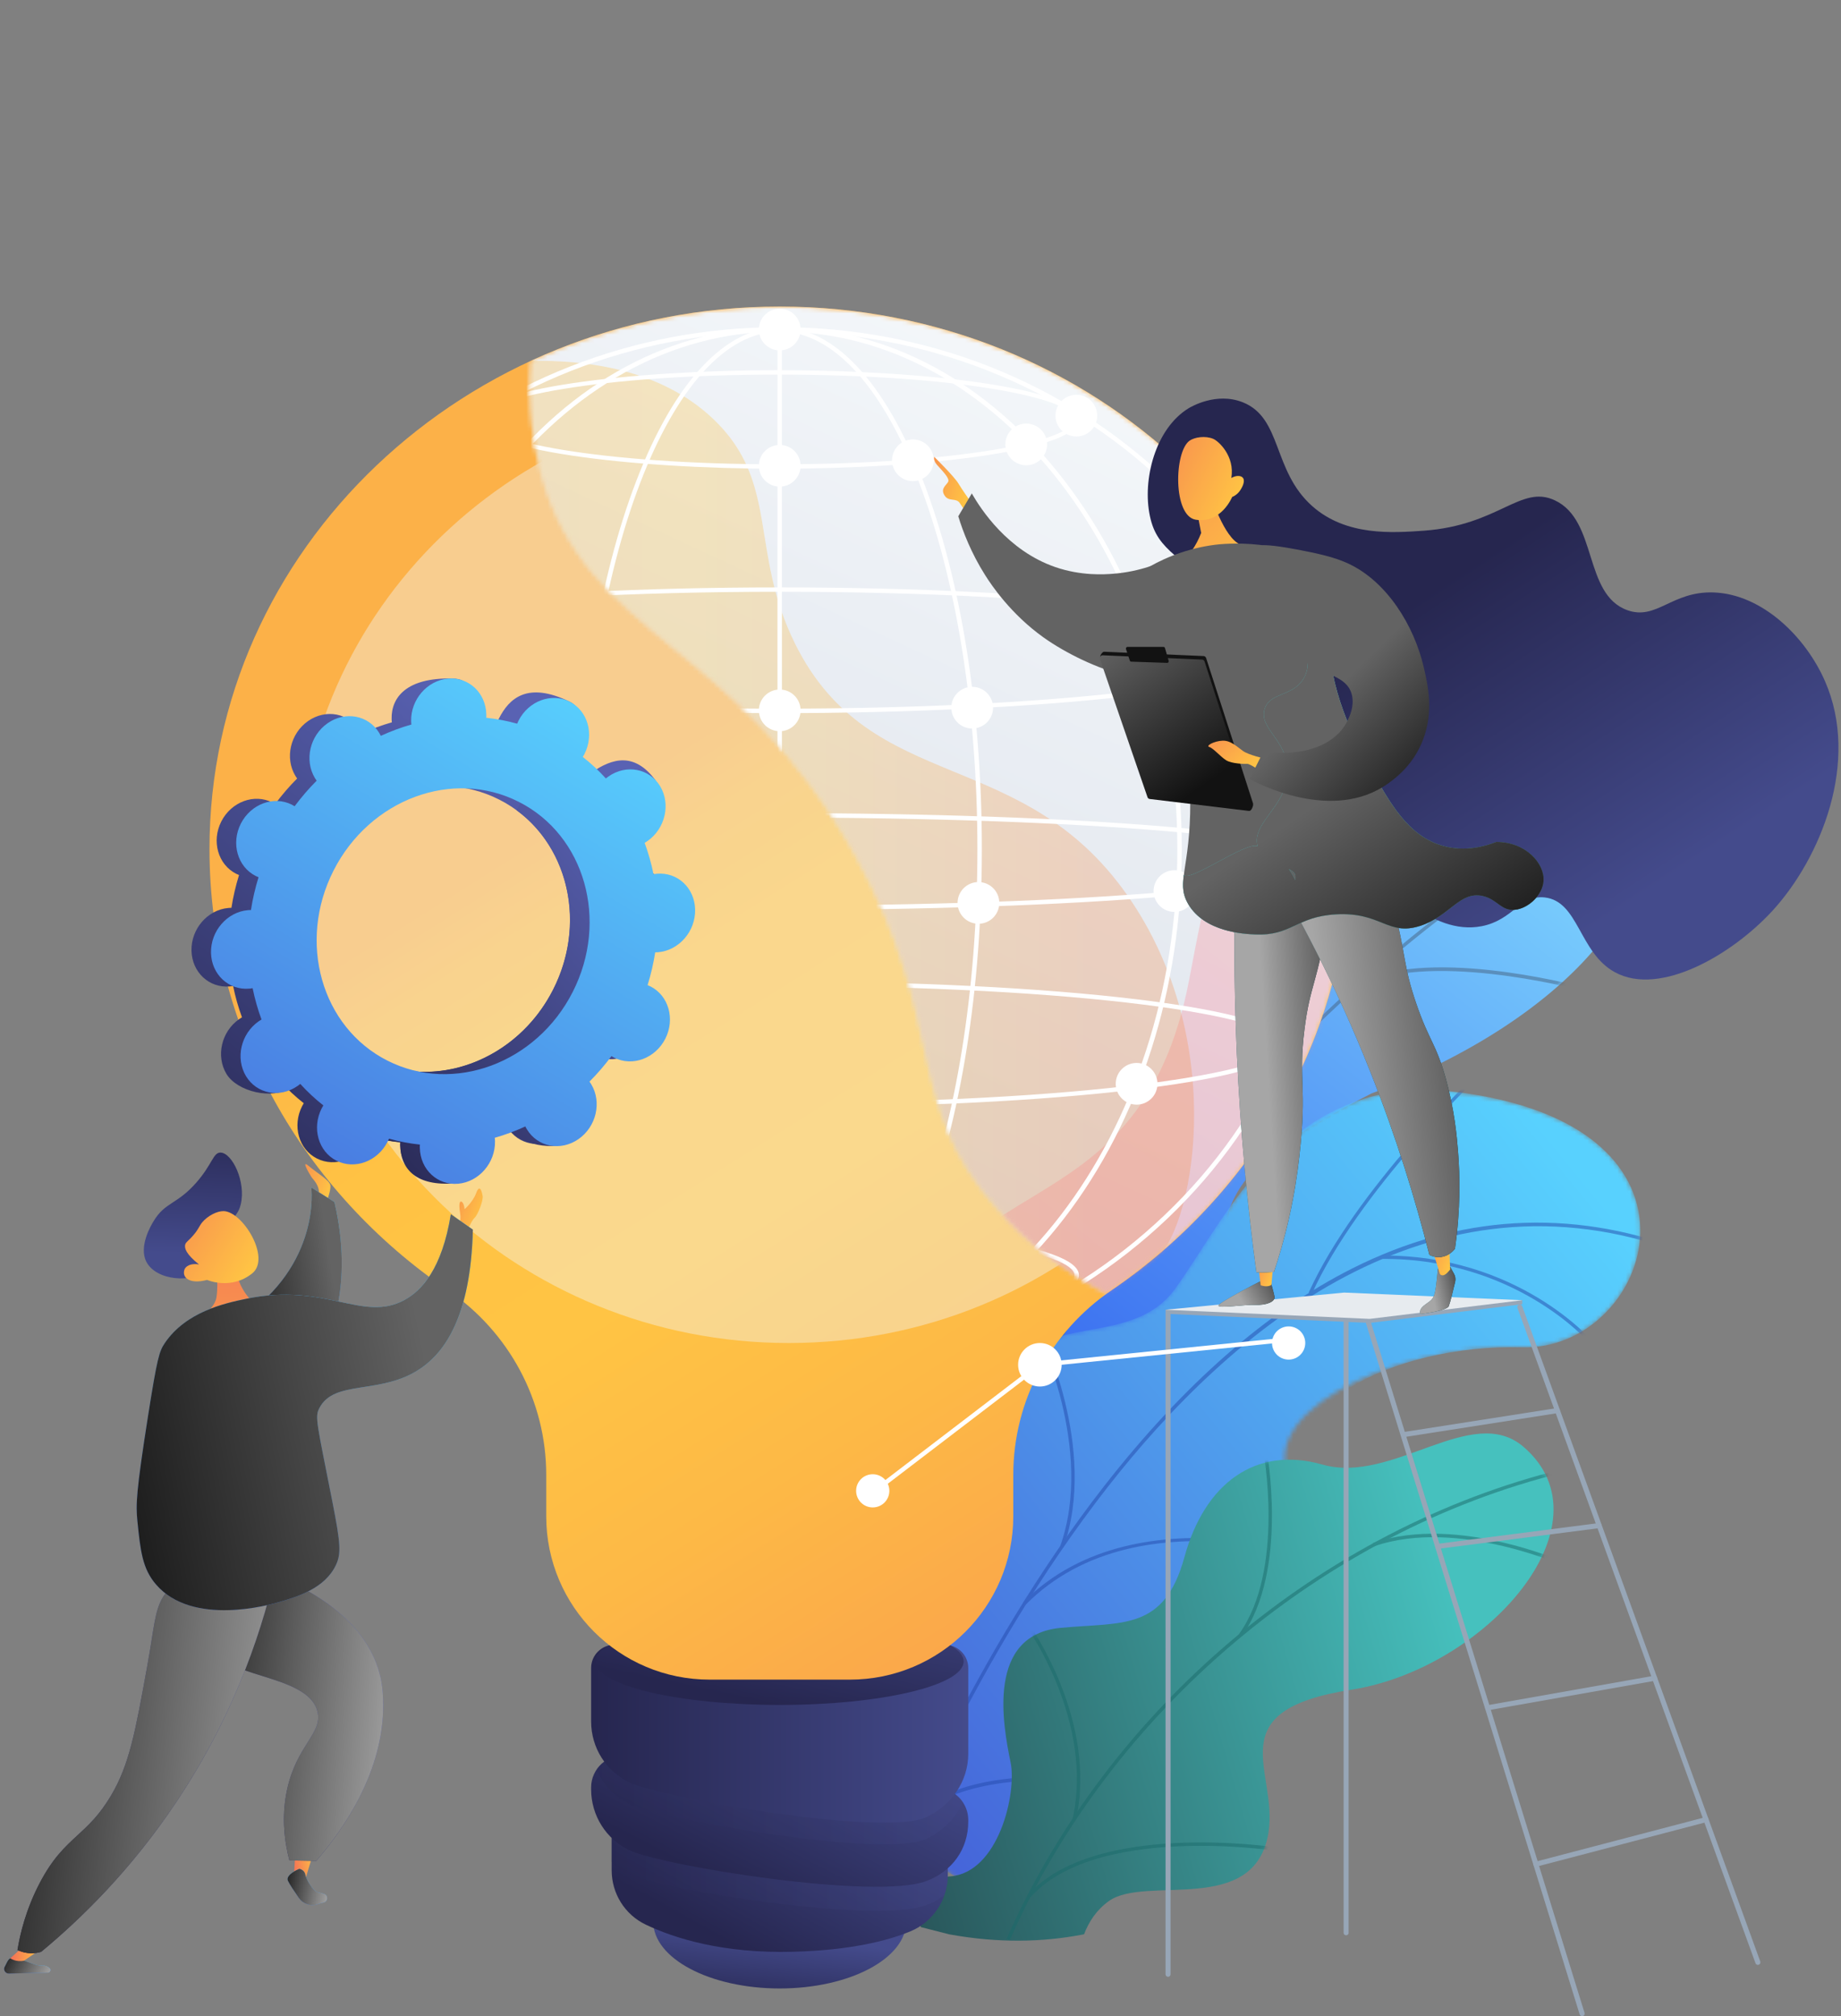 <?xml version="1.0" encoding="UTF-8"?> <svg xmlns="http://www.w3.org/2000/svg" width="432" height="473" viewBox="0 0 432 473" fill="none"><rect x="0" y="0" width="432" height="473" fill="#808080" stroke="none"/> <path d="M237.953 382.6C240.417 395.402 232.497 405.608 225.695 412.13C224.532 411.843 223.776 412.009 222.536 411.994C211.321 411.933 206.681 409.397 195.723 407.51C193.365 407.102 186.911 403.675 184.372 402.09L179.686 399.056C179.686 399.056 177.54 368.892 193.743 364.725C209.946 360.559 211.397 331.422 213.966 315.977C220.949 274.068 264.495 288.848 277.765 235.707C281.302 221.576 283.297 193.436 298.034 185.148C314.827 175.697 321.613 190.749 333.025 182.189C350.86 168.813 374.53 168.3 383.447 188.846C392.244 209.122 367.97 239.074 321.779 256.541C290.069 272.815 287.968 279.518 285.882 296.623C284.431 308.595 287.983 341.612 269.195 349.764C250.453 357.901 235.142 367.971 237.953 382.6Z" fill="url(#paint0_linear_189_239)"></path> <mask id="mask0_189_239" style="mask-type:luminance" maskUnits="userSpaceOnUse" x="180" y="172" width="206" height="248"> <path d="M216.506 419.814L180.321 400.263C180.321 400.263 177.57 368.862 193.773 364.71C209.976 360.543 211.427 331.406 213.997 315.962C220.98 274.053 264.525 288.833 277.796 235.692C281.333 221.561 283.328 193.42 298.065 185.132C314.857 175.682 321.643 190.733 333.055 182.173C350.89 168.797 374.56 168.284 383.478 188.831C392.274 209.106 368 239.058 321.81 256.526C290.099 272.8 287.998 279.503 285.912 296.608C284.461 308.58 288.013 341.597 269.226 349.749C250.438 357.916 235.127 367.971 237.938 382.6C242.246 404.853 216.506 419.814 216.506 419.814Z" fill="white"></path> </mask> <g mask="url(#mask0_189_239)"> <g opacity="0.5"> <path d="M201.225 409.321L200.469 409.034C202.222 404.505 204.036 399.961 205.865 395.523C219.468 362.672 235.671 332.282 253.975 305.198C269.498 282.251 286.759 261.341 305.274 243.044C320.177 228.34 335.957 215.251 352.205 204.124C363.632 196.304 375.149 189.541 386.455 184C388.42 183.034 390.491 182.158 392.501 181.313C395.161 180.181 397.927 179.018 400.466 177.629L400.859 178.339C398.275 179.743 395.509 180.92 392.818 182.053C390.823 182.898 388.768 183.774 386.818 184.725C375.542 190.235 364.055 196.983 352.659 204.788C336.456 215.885 320.706 228.944 305.834 243.618C287.348 261.87 270.118 282.734 254.625 305.636C236.336 332.674 220.179 363.019 206.591 395.825C204.792 400.263 202.978 404.807 201.225 409.321Z" fill="#456280"></path> <path d="M284.25 266.791L283.615 266.278C305.697 239.149 307.148 179.245 307.164 178.641L307.98 178.656C307.965 179.275 306.499 239.451 284.25 266.791Z" fill="#456280"></path> <path d="M229.157 348.103L228.462 347.666C241.309 327.466 286.804 320.718 287.273 320.657L287.394 321.457C286.94 321.533 241.808 328.236 229.157 348.103Z" fill="#456280"></path> <path d="M222.869 360.196L222.113 359.894C228.023 345.446 228.371 322.575 223.066 295.506C222.794 294.147 222.794 294.147 222.854 293.996L223.61 294.298L223.232 294.147H223.64C223.64 294.238 223.746 294.751 223.867 295.355C229.202 322.559 228.839 345.597 222.869 360.196Z" fill="#456280"></path> <path d="M204.535 401.109L203.9 400.595C214.707 387.204 240.251 387.204 240.508 387.204V388.02C240.251 388.02 215.1 388.02 204.535 401.109Z" fill="#456280"></path> <path d="M200.016 409.095C200.303 395.221 196.615 380.833 188.725 365.072L189.45 364.71C197.386 380.592 201.104 395.115 200.817 409.125L200.016 409.095Z" fill="#456280"></path> <path d="M343.227 211.507L342.623 210.963C355.742 196.561 366.171 178.399 369.602 172.421C370.434 170.971 370.721 170.473 370.857 170.307L371.477 170.836C371.371 170.956 370.902 171.787 370.298 172.828C366.867 178.807 356.407 197.029 343.227 211.507Z" fill="#456280"></path> <path d="M318.439 231.767L318.031 231.072C333.765 221.788 369.134 230.997 370.645 231.389L370.434 232.174C370.056 232.069 333.871 222.648 318.439 231.767Z" fill="#456280"></path> </g> </g> <mask id="mask1_189_239" style="mask-type:luminance" maskUnits="userSpaceOnUse" x="195" y="255" width="190" height="189"> <path d="M197.461 423.98L229.686 443.606C229.686 443.606 245.828 430.789 245.042 414.333C243.44 380.743 273.004 381.694 285.444 380.23C304.201 378.041 319.784 367.926 304.896 350.338C290.008 332.75 326.42 315.268 357.238 316.083C387.392 316.883 406.21 263.817 341.111 256.103C302.236 251.498 287.348 286.584 275.619 302.511C263.89 318.438 237.984 304.579 234.008 330.349C230.623 352.361 236.714 373.632 218.728 379.248C200.756 384.849 191.4 397.712 197.461 423.98Z" fill="white"></path> </mask> <g mask="url(#mask1_189_239)"> <path d="M197.461 423.98L229.686 443.606C229.686 443.606 245.828 430.789 245.042 414.333C243.44 380.743 273.004 381.694 285.444 380.23C304.201 378.041 317.638 368.62 307.436 350.987C295.903 331.044 326.435 315.268 357.238 316.083C387.392 316.883 406.21 263.817 341.111 256.103C302.236 251.498 287.348 286.584 275.619 302.511C263.89 318.438 237.984 304.579 234.008 330.349C230.623 352.361 236.714 373.632 218.728 379.248C200.756 384.849 191.4 397.712 197.461 423.98Z" fill="url(#paint1_linear_189_239)"></path> </g> <mask id="mask2_189_239" style="mask-type:luminance" maskUnits="userSpaceOnUse" x="195" y="255" width="190" height="189"> <path d="M197.461 423.98L229.686 443.606C229.686 443.606 245.828 430.789 245.042 414.333C243.44 380.743 273.004 381.694 285.444 380.23C304.201 378.041 319.784 367.926 304.896 350.338C290.008 332.75 326.42 315.268 357.238 316.083C387.392 316.883 406.21 263.817 341.111 256.103C302.236 251.498 287.348 286.584 275.619 302.511C263.89 318.438 237.984 304.579 234.008 330.349C230.623 352.361 236.714 373.632 218.728 379.248C200.756 384.849 191.4 397.712 197.461 423.98Z" fill="white"></path> </mask> <g mask="url(#mask2_189_239)"> <g opacity="0.5"> <path d="M209.583 435.469L210.324 435.756C210.505 435.303 228.356 389.288 259.824 348.994C288.814 311.886 335.64 272.181 394.027 293.8L394.3 293.06C368.302 283.443 342.411 284.953 317.321 297.574C297.278 307.659 277.72 324.794 259.174 348.526C227.66 388.895 209.765 435.001 209.583 435.469Z" fill="#244AAC"></path> <path d="M307.073 303.281L307.798 303.613C318.696 279.473 346.719 252.797 346.991 252.54L346.447 251.966C346.175 252.223 318.046 278.99 307.073 303.281Z" fill="#244AAC"></path> <path d="M324.016 295.34C355.621 295.038 372.837 314.89 373.003 315.101L373.608 314.588C373.441 314.377 355.984 294.237 324.001 294.554L324.016 295.34Z" fill="#244AAC"></path> <path d="M240.689 376.455C267.85 349.055 316.262 367.76 316.716 367.971L317.109 367.277C316.686 367.02 267.518 348.239 240.115 375.882L240.689 376.455Z" fill="#244AAC"></path> <path d="M248.775 362.747L249.531 363.019C257.799 339.845 244.105 312.082 243.954 311.811L243.244 312.173C243.38 312.43 256.922 339.891 248.775 362.747Z" fill="#244AAC"></path> <path d="M213.301 428.57C221.886 416.704 245.737 417.67 245.979 417.685L246.01 416.885C245.012 416.839 221.494 415.873 212.651 428.102L213.301 428.57Z" fill="#244AAC"></path> <path d="M217.382 417.625L218.123 417.912C222.401 407.147 214.284 387.31 211.609 380.788C211.231 379.867 210.898 379.067 210.883 378.916L210.097 379.052C210.143 379.263 210.354 379.792 210.883 381.075C213.513 387.537 221.539 407.147 217.382 417.625Z" fill="#244AAC"></path> </g> </g> <path d="M254.383 453.782C254.232 453.812 254.066 453.842 253.914 453.872C244.71 455.623 234.326 455.91 222.748 453.797C220.511 453.223 218.289 452.664 216.052 452.091C215.342 446.354 215.705 440.768 222.99 440.194C234.326 439.319 238.633 420.674 237.137 413.443C235.293 404.475 231.454 383.521 248.942 381.89C263.497 380.531 273.186 382.63 277.932 365.299C282.678 347.982 294.633 339.121 310.322 343.589C326.828 348.3 345.388 329.006 357.495 339.423C378.595 357.569 348.562 391.507 317.063 396.413C285.565 401.32 299.969 415.39 297.656 429.898C294.482 449.705 268.893 439.802 260.217 445.976C257.285 448.075 255.486 450.868 254.383 453.782Z" fill="url(#paint2_linear_189_239)"></path> <mask id="mask3_189_239" style="mask-type:luminance" maskUnits="userSpaceOnUse" x="215" y="336" width="150" height="129"> <path d="M252.811 464.742L216.385 456.575C215.418 450.944 214.843 440.844 222.99 440.21C234.326 439.334 238.634 420.689 237.137 413.458C235.293 404.49 231.454 383.536 248.942 381.905C263.497 380.547 273.186 382.645 277.932 365.314C282.678 347.998 294.634 339.136 310.323 343.605C326.828 348.315 345.389 329.021 357.495 339.438C378.595 357.584 348.563 391.522 317.064 396.429C285.565 401.335 299.969 415.406 297.656 429.914C294.482 449.721 268.893 439.817 260.217 445.992C253.431 450.823 252.645 459.368 252.811 464.742Z" fill="white"></path> </mask> <g mask="url(#mask3_189_239)"> <g opacity="0.5"> <path d="M236.941 455.171L236.2 454.839C260.066 400.777 310.096 358.566 366.73 344.646L366.927 345.431C310.534 359.29 260.716 401.335 236.941 455.171Z" fill="#196969"></path> <path d="M252.494 426.804L251.708 426.638C256.711 403.962 241.158 382.011 241.007 381.8L241.656 381.332C241.808 381.543 257.557 403.781 252.494 426.804Z" fill="#196969"></path> <path d="M241.611 445.343L240.991 444.814C256.378 426.985 298.835 433.31 299.258 433.371L299.138 434.171C298.714 434.11 256.711 427.845 241.611 445.343Z" fill="#196969"></path> <path d="M291.369 383.853L290.719 383.385C301.677 368.258 296.417 340.102 296.356 339.815L297.158 339.664C297.203 339.951 302.523 368.439 291.369 383.853Z" fill="#196969"></path> <path d="M322.444 362.763L322.172 361.993C342.29 355.003 368.423 367.05 368.68 367.171L368.332 367.896C368.091 367.805 342.26 355.894 322.444 362.763Z" fill="#196969"></path> </g> </g> <path d="M182.966 466.493C199.361 466.493 212.651 459.464 212.651 450.792C212.651 442.121 199.361 435.092 182.966 435.092C166.572 435.092 153.281 442.121 153.281 450.792C153.281 459.464 166.572 466.493 182.966 466.493Z" fill="url(#paint3_linear_189_239)"></path> <path d="M143.532 422.757V438.79C143.532 444.21 146.616 449.177 151.528 451.517C158.329 454.763 169.65 458.311 186.08 457.888C199.411 457.541 208.117 455.367 213.649 453.087C218.985 450.883 222.416 445.599 222.416 439.832V430.97L143.532 422.757Z" fill="url(#paint4_linear_189_239)"></path> <path opacity="0.3" d="M143.532 436.797C144.741 437.96 146.132 438.956 147.689 439.696C155.322 443.334 205.321 451.457 217.382 446.927C218.954 446.339 220.36 445.554 221.584 444.603C222.113 443.093 222.4 441.477 222.4 439.817V430.955L143.532 422.757V436.797Z" fill="url(#paint5_linear_189_239)"></path> <path d="M147.024 411.857C142.58 411.389 138.711 414.877 138.711 419.33V419.783C138.711 425.867 142.172 431.438 147.674 434.065C155.306 437.703 205.306 445.825 217.367 441.296C223.443 439.017 227.207 433.808 227.207 427.332V426.969C227.207 423.12 224.29 419.889 220.451 419.496L147.024 411.857Z" fill="url(#paint6_linear_189_239)"></path> <path opacity="0.3" d="M220.466 419.497L147.039 411.857C144.137 411.556 141.492 412.944 140.01 415.164C141.492 418.636 144.167 421.535 147.704 423.225C155.337 426.864 207.467 436.043 217.397 431.378C221.267 429.551 224.29 426.486 225.922 422.757C224.683 420.961 222.733 419.723 220.466 419.497Z" fill="url(#paint7_linear_189_239)"></path> <path d="M144.152 385.875C141.144 385.875 138.711 388.306 138.711 391.31V403.871C138.711 409.955 142.172 415.526 147.674 418.153C155.306 421.791 207.437 430.97 217.367 426.305C223.232 423.542 227.207 417.911 227.207 411.435V391.325C227.207 388.321 224.773 385.891 221.766 385.891H144.152V385.875Z" fill="url(#paint8_linear_189_239)"></path> <path d="M182.966 399.976C206.799 399.976 226.119 395.414 226.119 389.786C226.119 384.158 206.799 379.595 182.966 379.595C159.134 379.595 139.814 384.158 139.814 389.786C139.814 395.414 159.134 399.976 182.966 399.976Z" fill="url(#paint9_linear_189_239)"></path> <path opacity="0.5" d="M182.966 389.212C200.404 389.212 214.541 385.873 214.541 381.754C214.541 377.635 200.404 374.296 182.966 374.296C165.528 374.296 151.392 377.635 151.392 381.754C151.392 385.873 165.528 389.212 182.966 389.212Z" fill="#F4F7FA"></path> <path d="M316.776 199.187C316.776 128.896 256.862 71.92 182.966 71.92C109.071 71.92 49.156 128.896 49.156 199.187C49.156 241.836 71.224 279.593 105.096 302.676C119.47 312.474 128.176 328.613 128.176 345.99V355.727C128.176 376.893 145.346 394.043 166.537 394.043H199.411C220.602 394.043 237.772 376.893 237.772 355.727V345.99C237.772 328.613 246.493 312.474 260.852 302.676C294.709 279.593 316.776 241.851 316.776 199.187Z" fill="url(#paint10_linear_189_239)"></path> <path opacity="0.4" d="M185.097 315.071C248.689 315.071 300.241 265.412 300.241 204.154C300.241 142.896 248.689 93.237 185.097 93.237C121.505 93.237 69.954 142.896 69.954 204.154C69.954 265.412 121.505 315.071 185.097 315.071Z" fill="#F4F7FA"></path> <mask id="mask4_189_239" style="mask-type:luminance" maskUnits="userSpaceOnUse" x="124" y="71" width="193" height="233"> <path d="M316.776 199.187C316.776 128.896 256.862 71.92 182.966 71.92C162.032 71.92 142.232 76.495 124.593 84.632C123.747 95.472 125.062 104.364 127.087 111.535C138.045 150.213 172.749 149.941 200.862 200.878C222.642 240.341 211.714 258.458 234.16 283.7C241.672 292.139 250.408 298.57 259.688 303.477C260.066 303.205 260.444 302.933 260.822 302.677C294.709 279.593 316.776 241.851 316.776 199.187Z" fill="white"></path> </mask> <g mask="url(#mask4_189_239)"> <path d="M316.776 199.187C316.776 128.896 256.862 71.92 182.966 71.92C109.071 71.92 49.156 128.896 49.156 199.187C49.156 241.836 71.224 279.593 105.096 302.676C119.47 312.474 128.176 328.613 128.176 345.99V355.727C128.176 376.893 145.346 394.043 166.537 394.043H199.411C220.602 394.043 237.772 376.893 237.772 355.727V345.99C237.772 328.613 246.493 312.474 260.852 302.676C294.709 279.593 316.776 241.851 316.776 199.187Z" fill="url(#paint11_linear_189_239)"></path> </g> <mask id="mask5_189_239" style="mask-type:luminance" maskUnits="userSpaceOnUse" x="124" y="71" width="193" height="233"> <path d="M316.776 199.187C316.776 128.896 256.862 71.92 182.966 71.92C162.032 71.92 142.232 76.495 124.593 84.632C123.747 95.472 125.062 104.364 127.087 111.535C138.045 150.213 172.749 149.941 200.862 200.878C222.642 240.341 211.714 258.458 234.16 283.7C241.672 292.139 250.408 298.57 259.688 303.477C260.066 303.205 260.444 302.933 260.822 302.677C294.709 279.593 316.776 241.851 316.776 199.187Z" fill="white"></path> </mask> <g mask="url(#mask5_189_239)"> <path opacity="0.3" d="M237.953 382.6C240.417 395.402 232.497 405.607 225.695 412.129C224.532 411.842 223.776 412.008 222.536 411.993C211.321 411.933 206.681 409.397 195.723 407.509C193.365 407.102 186.911 403.675 184.372 402.09L179.686 399.055C179.686 399.055 177.54 368.892 193.743 364.725C209.946 360.558 211.397 331.421 213.966 315.977C220.949 274.068 264.495 288.848 277.765 235.707C281.302 221.576 283.297 193.435 298.034 185.147C314.827 175.697 321.613 190.748 333.025 182.188C350.86 168.812 374.53 168.299 383.447 188.846C392.244 209.121 367.97 239.073 321.779 256.54C290.069 272.815 287.968 279.518 285.882 296.623C284.431 308.595 287.983 341.611 269.195 349.764C250.453 357.901 235.142 367.971 237.953 382.6Z" fill="url(#paint12_linear_189_239)"></path> </g> <mask id="mask6_189_239" style="mask-type:luminance" maskUnits="userSpaceOnUse" x="124" y="71" width="193" height="233"> <path d="M316.776 199.187C316.776 128.896 256.862 71.92 182.966 71.92C162.032 71.92 142.232 76.495 124.593 84.632C123.747 95.472 125.062 104.364 127.087 111.535C138.045 150.213 172.749 149.941 200.862 200.878C222.642 240.341 211.714 258.458 234.16 283.7C241.672 292.139 250.408 298.57 259.688 303.477C260.066 303.205 260.444 302.933 260.822 302.677C294.709 279.593 316.776 241.851 316.776 199.187Z" fill="white"></path> </mask> <g mask="url(#mask6_189_239)"> <path opacity="0.3" d="M124.593 84.647C137.335 84.481 154.868 86.444 167.353 98.28C182.966 113.09 175.802 129.213 186.503 150.892C204.505 187.367 240.795 174.172 265.719 211.763C288.391 245.943 279.972 289.391 270.51 296.11C269.664 296.713 259.688 303.492 259.688 303.492L112.063 240.025L124.593 84.647Z" fill="url(#paint13_linear_189_239)"></path> </g> <mask id="mask7_189_239" style="mask-type:luminance" maskUnits="userSpaceOnUse" x="124" y="71" width="193" height="233"> <path d="M316.776 199.187C316.776 128.896 256.862 71.92 182.966 71.92C162.032 71.92 142.232 76.495 124.593 84.632C123.747 95.472 125.062 104.364 127.087 111.535C138.045 150.213 172.749 149.941 200.862 200.878C222.642 240.341 211.714 258.458 234.16 283.7C241.672 292.139 250.408 298.57 259.688 303.477C260.066 303.205 260.444 302.933 260.822 302.677C294.709 279.593 316.776 241.851 316.776 199.187Z" fill="white"></path> </mask> <g mask="url(#mask7_189_239)"> <path d="M182.966 321.714C148.596 321.714 116.28 308.972 91.961 285.844C67.641 262.715 54.25 231.948 54.25 199.233C54.25 166.518 67.641 135.75 91.961 112.622C116.265 89.493 148.58 76.751 182.966 76.751C217.337 76.751 249.652 89.493 273.972 112.622C298.291 135.75 311.683 166.518 311.683 199.233C311.683 231.948 298.291 262.715 273.972 285.844C249.652 308.972 217.337 321.714 182.966 321.714ZM182.966 77.793C148.868 77.793 116.794 90.429 92.686 113.377C68.578 136.309 55.308 166.804 55.308 199.233C55.308 231.661 68.578 262.156 92.686 285.089C116.794 308.036 148.868 320.672 182.966 320.672C217.065 320.672 249.138 308.036 273.246 285.089C297.354 262.156 310.625 231.661 310.625 199.233C310.625 166.804 297.354 136.309 273.246 113.377C249.138 90.429 217.065 77.793 182.966 77.793Z" fill="white"></path> <path d="M182.966 321.714C157.74 321.714 134.04 308.957 116.205 285.798C98.415 262.67 88.621 231.933 88.621 199.248C88.621 166.563 98.415 135.826 116.205 112.697C134.025 89.539 157.74 76.782 182.966 76.782C208.193 76.782 231.892 89.539 249.728 112.697C267.518 135.826 277.312 166.563 277.312 199.248C277.312 231.933 267.518 262.67 249.728 285.798C231.892 308.957 208.193 321.714 182.966 321.714ZM182.966 77.793C131.516 77.793 89.663 132.263 89.663 199.233C89.663 266.203 131.516 320.672 182.966 320.672C234.417 320.672 276.269 266.203 276.269 199.233C276.269 132.263 234.417 77.793 182.966 77.793Z" fill="white"></path> <path d="M182.966 321.714C170.209 321.714 158.254 308.912 149.306 285.662C140.418 262.564 135.536 231.872 135.536 199.248C135.536 166.623 140.434 135.916 149.306 112.833C158.254 89.584 170.194 76.782 182.966 76.782C195.723 76.782 207.679 89.584 216.627 112.833C225.514 135.931 230.396 166.623 230.396 199.248C230.396 231.872 225.499 262.579 216.627 285.662C207.679 308.912 195.723 321.714 182.966 321.714ZM182.966 77.793C157.392 77.793 136.579 132.263 136.579 199.233C136.579 266.203 157.392 320.672 182.966 320.672C208.54 320.672 229.353 266.203 229.353 199.233C229.353 132.263 208.54 77.793 182.966 77.793Z" fill="white"></path> <path d="M183.48 77.28H182.437V321.185H183.48V77.28Z" fill="white"></path> <path d="M182.966 213.469C148.716 213.469 116.507 212.337 92.278 210.299C80.489 209.302 71.224 208.14 64.754 206.841C55.353 204.969 54.265 203.248 54.265 202.116C54.265 200.984 55.353 199.278 64.754 197.391C71.224 196.092 80.489 194.93 92.278 193.934C116.507 191.88 148.701 190.763 182.966 190.763C217.216 190.763 249.425 191.895 273.654 193.934C285.444 194.93 294.709 196.092 301.178 197.391C310.579 199.263 311.668 200.984 311.668 202.116C311.668 203.248 310.579 204.954 301.178 206.841C294.709 208.14 285.444 209.302 273.654 210.299C249.425 212.337 217.216 213.469 182.966 213.469ZM182.966 191.805C148.747 191.805 116.568 192.937 92.369 194.975C57.091 197.949 55.293 201.452 55.293 202.116C55.293 202.78 57.076 206.283 92.369 209.257C116.568 211.295 148.747 212.427 182.966 212.427C217.186 212.427 249.365 211.295 273.564 209.257C308.841 206.283 310.64 202.78 310.64 202.116C310.64 201.452 308.856 197.949 273.564 194.975C249.365 192.937 217.186 191.805 182.966 191.805Z" fill="white"></path> <path d="M182.966 167.303C124.578 167.303 64.195 161.792 64.195 152.553C64.195 147.299 83.285 143.903 99.291 141.97C121.646 139.283 151.361 137.803 182.966 137.803C214.571 137.803 244.286 139.283 266.641 141.97C282.647 143.903 301.737 147.299 301.737 152.553C301.737 161.777 241.354 167.303 182.966 167.303ZM182.966 138.83C112.532 138.83 65.223 145.926 65.223 152.538C65.223 159.166 112.532 166.246 182.966 166.246C253.401 166.246 300.71 159.15 300.71 152.538C300.694 145.926 253.385 138.83 182.966 138.83Z" fill="white"></path> <path d="M182.604 109.965C147.915 109.965 112.033 105.647 112.033 98.4C112.033 91.154 147.915 86.836 182.604 86.836C217.292 86.836 253.174 91.154 253.174 98.4C253.174 105.647 217.292 109.965 182.604 109.965ZM182.604 87.878C141.008 87.878 113.076 93.313 113.076 98.4C113.076 103.488 141.023 108.923 182.604 108.923C224.184 108.923 252.131 103.488 252.131 98.4C252.131 93.313 224.199 87.878 182.604 87.878Z" fill="white"></path> <path d="M182.966 259.756C151.361 259.756 121.646 258.277 99.291 255.589C83.285 253.657 64.195 250.26 64.195 245.007C64.195 239.753 83.285 236.356 99.291 234.424C121.646 231.736 151.361 230.257 182.966 230.257C214.571 230.257 244.286 231.736 266.641 234.424C282.647 236.356 301.737 239.753 301.737 245.007C301.737 250.26 282.647 253.657 266.641 255.589C244.286 258.277 214.571 259.756 182.966 259.756ZM182.966 231.299C112.532 231.299 65.223 238.394 65.223 245.007C65.223 251.634 112.532 258.714 182.966 258.714C253.401 258.714 300.71 251.619 300.71 245.007C300.694 238.394 253.385 231.299 182.966 231.299Z" fill="white"></path> <path d="M182.604 310.723C147.915 310.723 112.033 306.405 112.033 299.159C112.033 291.928 147.915 287.595 182.604 287.595C217.292 287.595 253.174 291.912 253.174 299.159C253.174 306.39 217.292 310.723 182.604 310.723ZM182.604 288.636C141.008 288.636 113.076 294.071 113.076 299.159C113.076 304.247 141.023 309.681 182.604 309.681C224.184 309.681 252.131 304.247 252.131 299.159C252.131 294.071 224.199 288.636 182.604 288.636Z" fill="white"></path> </g> <mask id="mask8_189_239" style="mask-type:luminance" maskUnits="userSpaceOnUse" x="124" y="71" width="193" height="233"> <path d="M316.776 199.187C316.776 128.896 256.862 71.92 182.966 71.92C162.032 71.92 142.232 76.495 124.593 84.632C123.747 95.472 125.062 104.364 127.087 111.535C138.045 150.213 172.749 149.941 200.862 200.878C222.642 240.341 211.714 258.458 234.16 283.7C241.672 292.139 250.408 298.57 259.688 303.477C260.066 303.205 260.444 302.933 260.822 302.677C294.709 279.593 316.776 241.851 316.776 199.187Z" fill="white"></path> </mask> <g mask="url(#mask8_189_239)"> <path d="M272.37 166.321C275.074 166.321 277.267 164.131 277.267 161.43C277.267 158.729 275.074 156.539 272.37 156.539C269.665 156.539 267.472 158.729 267.472 161.43C267.472 164.131 269.665 166.321 272.37 166.321Z" fill="white"></path> </g> <mask id="mask9_189_239" style="mask-type:luminance" maskUnits="userSpaceOnUse" x="124" y="71" width="193" height="233"> <path d="M316.776 199.187C316.776 128.896 256.862 71.92 182.966 71.92C162.032 71.92 142.232 76.495 124.593 84.632C123.747 95.472 125.062 104.364 127.087 111.535C138.045 150.213 172.749 149.941 200.862 200.878C222.642 240.341 211.714 258.458 234.16 283.7C241.672 292.139 250.408 298.57 259.688 303.477C260.066 303.205 260.444 302.933 260.822 302.677C294.709 279.593 316.776 241.851 316.776 199.187Z" fill="white"></path> </mask> <g mask="url(#mask9_189_239)"> <path d="M228.129 170.911C230.833 170.911 233.026 168.721 233.026 166.02C233.026 163.318 230.833 161.128 228.129 161.128C225.424 161.128 223.232 163.318 223.232 166.02C223.232 168.721 225.424 170.911 228.129 170.911Z" fill="white"></path> </g> <mask id="mask10_189_239" style="mask-type:luminance" maskUnits="userSpaceOnUse" x="124" y="71" width="193" height="233"> <path d="M316.776 199.187C316.776 128.896 256.862 71.92 182.966 71.92C162.032 71.92 142.232 76.495 124.593 84.632C123.747 95.472 125.062 104.364 127.087 111.535C138.045 150.213 172.749 149.941 200.862 200.878C222.642 240.341 211.714 258.458 234.16 283.7C241.672 292.139 250.408 298.57 259.688 303.477C260.066 303.205 260.444 302.933 260.822 302.677C294.709 279.593 316.776 241.851 316.776 199.187Z" fill="white"></path> </mask> <g mask="url(#mask10_189_239)"> <path d="M275.589 213.937C278.294 213.937 280.486 211.747 280.486 209.046C280.486 206.344 278.294 204.154 275.589 204.154C272.884 204.154 270.692 206.344 270.692 209.046C270.692 211.747 272.884 213.937 275.589 213.937Z" fill="white"></path> </g> <mask id="mask11_189_239" style="mask-type:luminance" maskUnits="userSpaceOnUse" x="124" y="71" width="193" height="233"> <path d="M316.776 199.187C316.776 128.896 256.862 71.92 182.966 71.92C162.032 71.92 142.232 76.495 124.593 84.632C123.747 95.472 125.062 104.364 127.087 111.535C138.045 150.213 172.749 149.941 200.862 200.878C222.642 240.341 211.714 258.458 234.16 283.7C241.672 292.139 250.408 298.57 259.688 303.477C260.066 303.205 260.444 302.933 260.822 302.677C294.709 279.593 316.776 241.851 316.776 199.187Z" fill="white"></path> </mask> <g mask="url(#mask11_189_239)"> <path d="M229.595 216.715C232.3 216.715 234.492 214.525 234.492 211.824C234.492 209.122 232.3 206.932 229.595 206.932C226.89 206.932 224.698 209.122 224.698 211.824C224.698 214.525 226.89 216.715 229.595 216.715Z" fill="white"></path> </g> <mask id="mask12_189_239" style="mask-type:luminance" maskUnits="userSpaceOnUse" x="112" y="112" width="232" height="196"> <path d="M333.918 189.488C306.986 124.546 229.801 94.808 161.529 123.055C142.188 131.057 125.647 142.851 112.469 157.112C115.84 167.45 120.462 175.163 125.08 181.014C150.024 212.56 181.982 199.044 227.473 235.358C262.716 263.493 259.561 284.407 289.97 299.149C300.143 304.074 310.679 306.677 321.133 307.662C321.378 307.267 321.623 306.871 321.874 306.49C344.338 272.21 350.265 228.905 333.918 189.488Z" fill="white"></path> </mask> <g mask="url(#mask12_189_239)"> <path d="M302.821 155.846C305.32 154.812 306.507 151.951 305.472 149.455C304.436 146.959 301.572 145.774 299.073 146.808C296.574 147.842 295.388 150.703 296.423 153.199C297.458 155.695 300.322 156.88 302.821 155.846Z" fill="white"></path> </g> <mask id="mask13_189_239" style="mask-type:luminance" maskUnits="userSpaceOnUse" x="124" y="71" width="193" height="233"> <path d="M316.776 199.187C316.776 128.896 256.862 71.92 182.966 71.92C162.032 71.92 142.232 76.495 124.593 84.632C123.747 95.472 125.062 104.364 127.087 111.535C138.045 150.213 172.749 149.941 200.862 200.878C222.642 240.341 211.714 258.458 234.16 283.7C241.672 292.139 250.408 298.57 259.688 303.477C260.066 303.205 260.444 302.933 260.822 302.677C294.709 279.593 316.776 241.851 316.776 199.187Z" fill="white"></path> </mask> <g mask="url(#mask13_189_239)"> <path d="M310.731 207.128C313.435 207.128 315.628 204.938 315.628 202.237C315.628 199.535 313.435 197.345 310.731 197.345C308.026 197.345 305.833 199.535 305.833 202.237C305.833 204.938 308.026 207.128 310.731 207.128Z" fill="white"></path> </g> <mask id="mask14_189_239" style="mask-type:luminance" maskUnits="userSpaceOnUse" x="124" y="71" width="193" height="233"> <path d="M316.776 199.187C316.776 128.896 256.862 71.92 182.966 71.92C162.032 71.92 142.232 76.495 124.593 84.632C123.747 95.472 125.062 104.364 127.087 111.535C138.045 150.213 172.749 149.941 200.862 200.878C222.642 240.341 211.714 258.458 234.16 283.7C241.672 292.139 250.408 298.57 259.688 303.477C260.066 303.205 260.444 302.933 260.822 302.677C294.709 279.593 316.776 241.851 316.776 199.187Z" fill="white"></path> </mask> <g mask="url(#mask14_189_239)"> <path d="M182.966 171.545C185.671 171.545 187.863 169.355 187.863 166.654C187.863 163.952 185.671 161.762 182.966 161.762C180.262 161.762 178.069 163.952 178.069 166.654C178.069 169.355 180.262 171.545 182.966 171.545Z" fill="white"></path> </g> <mask id="mask15_189_239" style="mask-type:luminance" maskUnits="userSpaceOnUse" x="124" y="71" width="193" height="233"> <path d="M316.776 199.187C316.776 128.896 256.862 71.92 182.966 71.92C162.032 71.92 142.232 76.495 124.593 84.632C123.747 95.472 125.062 104.364 127.087 111.535C138.045 150.213 172.749 149.941 200.862 200.878C222.642 240.341 211.714 258.458 234.16 283.7C241.672 292.139 250.408 298.57 259.688 303.477C260.066 303.205 260.444 302.933 260.822 302.677C294.709 279.593 316.776 241.851 316.776 199.187Z" fill="white"></path> </mask> <g mask="url(#mask15_189_239)"> <path d="M182.966 114.162C185.671 114.162 187.863 111.972 187.863 109.27C187.863 106.569 185.671 104.379 182.966 104.379C180.262 104.379 178.069 106.569 178.069 109.27C178.069 111.972 180.262 114.162 182.966 114.162Z" fill="white"></path> </g> <mask id="mask16_189_239" style="mask-type:luminance" maskUnits="userSpaceOnUse" x="168" y="25" width="248" height="169"> <path d="M326.676 29.246C258.189 13.093 188.906 58.24 171.925 130.071C167.114 150.42 167.021 170.718 170.896 189.734C181.263 193.048 190.23 193.813 197.682 193.492C237.886 191.728 245.596 157.932 301.687 142.31C345.143 130.207 360.283 144.993 390.035 128.975C399.984 123.612 408.258 116.598 415.171 108.705C414.994 108.275 414.816 107.845 414.652 107.419C399.949 69.174 368.246 39.05 326.676 29.246Z" fill="white"></path> </mask> <g mask="url(#mask16_189_239)"> <path d="M218.982 109.107C219.604 106.478 217.974 103.844 215.342 103.223C212.71 102.602 210.072 104.23 209.45 106.859C208.829 109.488 210.459 112.123 213.091 112.743C215.723 113.364 218.361 111.736 218.982 109.107Z" fill="white"></path> </g> <mask id="mask17_189_239" style="mask-type:luminance" maskUnits="userSpaceOnUse" x="124" y="71" width="193" height="233"> <path d="M316.776 199.187C316.776 128.896 256.862 71.92 182.966 71.92C162.032 71.92 142.232 76.495 124.593 84.632C123.747 95.472 125.062 104.364 127.087 111.535C138.045 150.213 172.749 149.941 200.862 200.878C222.642 240.341 211.714 258.458 234.16 283.7C241.672 292.139 250.408 298.57 259.688 303.477C260.066 303.205 260.444 302.933 260.822 302.677C294.709 279.593 316.776 241.851 316.776 199.187Z" fill="white"></path> </mask> <g mask="url(#mask17_189_239)"> <path d="M240.81 109.149C243.515 109.149 245.707 106.96 245.707 104.258C245.707 101.557 243.515 99.367 240.81 99.367C238.105 99.367 235.913 101.557 235.913 104.258C235.913 106.96 238.105 109.149 240.81 109.149Z" fill="white"></path> </g> <mask id="mask18_189_239" style="mask-type:luminance" maskUnits="userSpaceOnUse" x="124" y="71" width="193" height="233"> <path d="M316.776 199.187C316.776 128.896 256.862 71.92 182.966 71.92C162.032 71.92 142.232 76.495 124.593 84.632C123.747 95.472 125.062 104.364 127.087 111.535C138.045 150.213 172.749 149.941 200.862 200.878C222.642 240.341 211.714 258.458 234.16 283.7C241.672 292.139 250.408 298.57 259.688 303.477C260.066 303.205 260.444 302.933 260.822 302.677C294.709 279.593 316.776 241.851 316.776 199.187Z" fill="white"></path> </mask> <g mask="url(#mask18_189_239)"> <path d="M252.569 102.401C255.274 102.401 257.467 100.211 257.467 97.51C257.467 94.808 255.274 92.618 252.569 92.618C249.865 92.618 247.672 94.808 247.672 97.51C247.672 100.211 249.865 102.401 252.569 102.401Z" fill="white"></path> </g> <mask id="mask19_189_239" style="mask-type:luminance" maskUnits="userSpaceOnUse" x="124" y="71" width="193" height="233"> <path d="M316.776 199.187C316.776 128.896 256.862 71.92 182.966 71.92C162.032 71.92 142.232 76.495 124.593 84.632C123.747 95.472 125.062 104.364 127.087 111.535C138.045 150.213 172.749 149.941 200.862 200.878C222.642 240.341 211.714 258.458 234.16 283.7C241.672 292.139 250.408 298.57 259.688 303.477C260.066 303.205 260.444 302.933 260.822 302.677C294.709 279.593 316.776 241.851 316.776 199.187Z" fill="white"></path> </mask> <g mask="url(#mask19_189_239)"> <path d="M182.966 82.201C185.671 82.201 187.863 80.011 187.863 77.31C187.863 74.609 185.671 72.419 182.966 72.419C180.262 72.419 178.069 74.609 178.069 77.31C178.069 80.011 180.262 82.201 182.966 82.201Z" fill="white"></path> </g> <mask id="mask20_189_239" style="mask-type:luminance" maskUnits="userSpaceOnUse" x="46" y="143" width="254" height="156"> <path d="M263.138 179.964C213.372 130.265 130.664 132.293 78.408 184.479C63.605 199.262 52.841 216.48 46.129 234.69C53.205 242.951 60.43 248.31 66.939 251.95C102.072 271.558 126.421 246.858 182.365 263.019C225.707 275.539 230.805 296.066 264.549 298.062C275.836 298.724 286.567 297.101 296.603 294.016C296.678 293.557 296.753 293.098 296.839 292.65C304.46 252.398 293.343 210.129 263.138 179.964Z" fill="white"></path> </mask> <g mask="url(#mask20_189_239)"> <path d="M270.172 257.717C272.084 255.806 272.084 252.709 270.172 250.799C268.259 248.889 265.159 248.889 263.246 250.799C261.334 252.709 261.334 255.806 263.246 257.717C265.159 259.627 268.259 259.627 270.172 257.717Z" fill="white"></path> </g> <mask id="mask21_189_239" style="mask-type:luminance" maskUnits="userSpaceOnUse" x="61" y="165" width="254" height="155"> <path d="M278.79 201.228C229.028 151.526 146.328 153.554 94.076 205.744C79.274 220.529 68.511 237.748 61.8 255.959C68.875 264.222 76.1 269.581 82.608 273.221C117.739 292.831 142.085 268.129 198.024 284.291C241.362 296.813 246.46 317.341 280.2 319.337C291.487 319.999 302.217 318.376 312.252 315.291C312.327 314.832 312.402 314.373 312.488 313.925C320.108 273.669 308.993 231.396 278.79 201.228Z" fill="white"></path> </mask> <g mask="url(#mask21_189_239)"> <path d="M303.713 249.458C305.626 247.548 305.626 244.451 303.713 242.541C301.801 240.631 298.7 240.631 296.788 242.541C294.875 244.451 294.875 247.548 296.788 249.458C298.7 251.368 301.801 251.368 303.713 249.458Z" fill="white"></path> </g> <path d="M274.093 463.761C273.76 463.761 273.503 463.489 273.503 463.172V308.233C273.503 307.9 273.775 307.644 274.093 307.644C274.41 307.644 274.682 307.916 274.682 308.233V463.157C274.682 463.489 274.41 463.761 274.093 463.761Z" fill="#97A6B7"></path> <path d="M315.87 454.023C315.537 454.023 315.28 453.751 315.28 453.434V304.322C315.28 303.99 315.552 303.734 315.87 303.734C316.187 303.734 316.459 304.005 316.459 304.322V453.434C316.474 453.767 316.202 454.023 315.87 454.023Z" fill="#97A6B7"></path> <path d="M412.498 460.968C412.256 460.968 412.029 460.817 411.938 460.575L356.075 306.828C355.969 306.526 356.12 306.179 356.437 306.074C356.74 305.968 357.087 306.119 357.193 306.436L413.057 460.168C413.163 460.47 413.011 460.817 412.694 460.922C412.634 460.953 412.558 460.968 412.498 460.968Z" fill="#97A6B7"></path> <path d="M371.25 473C370.993 473 370.766 472.834 370.675 472.577L320.54 310.482C320.449 310.165 320.616 309.833 320.933 309.742C321.25 309.652 321.583 309.818 321.674 310.135L371.824 472.23C371.915 472.547 371.748 472.879 371.431 472.97C371.371 472.985 371.31 473 371.25 473Z" fill="#97A6B7"></path> <path d="M315.416 304.171L273.503 307.266V308.217L321.401 310.361L357.208 305.968V305.032L315.416 304.171Z" fill="#97A6B7"></path> <path d="M315.416 303.235L273.503 307.266L321.402 309.41L357.208 305.032L315.416 303.235Z" fill="#E7EBEF"></path> <path d="M360.412 437.93C360.155 437.93 359.914 437.749 359.838 437.492C359.747 437.175 359.944 436.843 360.261 436.768L400.179 426.305C400.497 426.215 400.829 426.411 400.905 426.728C400.995 427.045 400.799 427.377 400.481 427.453L360.564 437.915C360.503 437.93 360.458 437.93 360.412 437.93Z" fill="#97A6B7"></path> <path d="M349.092 401.244C348.804 401.244 348.563 401.048 348.502 400.746C348.442 400.429 348.653 400.112 348.986 400.052L388.163 393.122C388.495 393.062 388.798 393.288 388.858 393.605C388.919 393.922 388.707 394.24 388.375 394.3L349.197 401.229C349.167 401.244 349.137 401.244 349.092 401.244Z" fill="#97A6B7"></path> <path d="M337.347 363.366C337.045 363.366 336.803 363.155 336.758 362.853C336.713 362.521 336.939 362.234 337.272 362.189L375.18 357.312C375.512 357.267 375.799 357.494 375.845 357.826C375.89 358.158 375.663 358.445 375.331 358.49L337.423 363.366C337.393 363.366 337.363 363.366 337.347 363.366Z" fill="#97A6B7"></path> <path d="M329.805 337.083C329.518 337.083 329.261 336.871 329.216 336.585C329.17 336.268 329.382 335.95 329.715 335.905L365.355 330.334C365.687 330.289 365.99 330.501 366.035 330.833C366.08 331.15 365.869 331.467 365.536 331.512L329.896 337.083C329.866 337.083 329.836 337.083 329.805 337.083Z" fill="#97A6B7"></path> <path d="M76.604 281.994C76.604 281.994 77.693 279.292 77.526 278.084C77.345 276.876 74.458 275.246 72.478 273.57C70.498 271.894 72.554 275.261 73.007 276.015C73.46 276.785 75.078 277.933 74.851 280.529L76.604 281.994Z" fill="url(#paint14_linear_189_239)"></path> <path d="M69.379 433.476L68.956 440.21C68.956 440.21 69.909 441.221 71.752 440.511L73.763 433.899L69.379 433.476Z" fill="url(#paint15_linear_189_239)"></path> <path d="M70.226 438.428C70.226 438.428 66.916 439.772 67.566 441.236C67.913 442.021 69.108 443.787 70.135 445.267C71.088 446.626 72.811 447.229 74.398 446.761C74.927 446.595 75.486 446.444 75.97 446.324C76.967 446.067 77.028 444.663 76.06 444.331C75.592 444.165 75.123 444.029 74.715 443.969C73.506 443.787 71.843 440.934 71.647 439.787C71.435 438.609 70.226 438.428 70.226 438.428Z" fill="url(#paint16_linear_189_239)"></path> <path d="M70.226 438.428C70.226 438.428 66.916 439.772 67.566 441.236C67.913 442.021 69.108 443.787 70.135 445.267C71.088 446.626 72.811 447.229 74.398 446.761C74.927 446.595 75.486 446.444 75.97 446.324C76.967 446.067 77.028 444.663 76.06 444.331C75.592 444.165 75.123 444.029 74.715 443.969C73.506 443.787 71.843 440.934 71.647 439.787C71.435 438.609 70.226 438.428 70.226 438.428Z" fill="url(#paint17_linear_189_239)"></path> <path d="M62.261 368.801C67.127 370.477 85.129 377.27 89.134 392.85C89.346 393.681 89.905 395.991 89.92 399.78C90.026 415.511 80.867 428.826 74.216 436.571C72.115 436.541 70.014 436.496 67.913 436.465C66.871 432.45 65.903 426.441 67.4 419.693C69.697 409.366 75.682 406.679 74.519 401.622C72.418 392.413 51.03 393.817 49.005 385.574C48.295 382.584 49.897 377.527 62.261 368.801Z" fill="url(#paint18_linear_189_239)"></path> <path d="M62.261 368.801C67.127 370.477 85.129 377.27 89.134 392.85C89.346 393.681 89.905 395.991 89.92 399.78C90.026 415.511 80.867 428.826 74.216 436.571C72.115 436.541 70.014 436.496 67.913 436.465C66.871 432.45 65.903 426.441 67.4 419.693C69.697 409.366 75.682 406.679 74.519 401.622C72.418 392.413 51.03 393.817 49.005 385.574C48.295 382.584 49.897 377.527 62.261 368.801Z" fill="url(#paint19_linear_189_239)"></path> <path d="M2.089 462.991L11.233 462.779C11.793 462.764 12.034 462.07 11.611 461.707C11.188 461.345 10.599 461.058 9.843 461.134C8.105 461.315 4.205 458.884 2.437 459.413C1.862 459.579 1.394 460.938 1.152 461.315C0.668 462.04 1.212 463.006 2.089 462.991Z" fill="url(#paint20_linear_189_239)"></path> <path d="M2.089 462.991L11.233 462.779C11.793 462.764 12.034 462.07 11.611 461.707C11.188 461.345 10.599 461.058 9.843 461.134C8.105 461.315 4.205 458.884 2.437 459.413C1.862 459.579 1.394 460.938 1.152 461.315C0.668 462.04 1.212 463.006 2.089 462.991Z" fill="url(#paint21_linear_189_239)"></path> <path d="M6.185 455.986L2.422 459.413C2.422 459.413 3.737 460.394 5.656 459.971L9.495 457.329L6.185 455.986Z" fill="url(#paint22_linear_189_239)"></path> <path d="M41.327 422.818C55.791 401.169 62.094 380.426 65.057 366.839C56.999 365.917 46.271 365.974 40.224 372.234C40.023 372.431 39.826 372.636 39.634 372.847C37.002 375.744 36.55 378.596 35.597 384.621C35.313 386.416 34.984 388.491 34.54 390.933C31.759 406.287 30.369 413.956 26.091 421.187C23.362 425.806 20.775 428.185 18.199 430.554C15.268 433.249 12.35 435.932 9.253 441.885C6.079 448 4.734 453.646 4.099 457.48C4.643 457.737 5.445 458.054 6.472 458.175C7.273 458.281 7.999 458.235 8.588 458.145L8.588 458.142C9.014 458.077 9.372 457.986 9.646 457.903C18.866 450.264 30.625 438.851 41.327 422.818Z" fill="url(#paint23_linear_189_239)"></path> <path d="M41.327 422.818C55.791 401.169 62.094 380.426 65.057 366.839C56.999 365.917 46.271 365.974 40.224 372.234C40.023 372.431 39.826 372.636 39.634 372.847C37.002 375.744 36.55 378.596 35.597 384.621C35.313 386.416 34.984 388.491 34.54 390.933C31.759 406.287 30.369 413.956 26.091 421.187C23.362 425.806 20.775 428.185 18.199 430.554C15.268 433.249 12.35 435.932 9.253 441.885C6.079 448 4.734 453.646 4.099 457.48C4.643 457.737 5.445 458.054 6.472 458.175C7.273 458.281 7.999 458.235 8.588 458.145L8.588 458.142C9.014 458.077 9.372 457.986 9.646 457.903C18.866 450.264 30.625 438.851 41.327 422.818Z" fill="url(#paint24_linear_189_239)"></path> <path d="M73.037 278.567C73.037 278.567 75.471 296.668 56.381 309.425L76.695 314.256C76.695 314.256 83.194 302.118 78.479 281.994L73.037 278.567Z" fill="url(#paint25_linear_189_239)"></path> <path d="M73.037 278.567C73.037 278.567 75.471 296.668 56.381 309.425L76.695 314.256C76.695 314.256 83.194 302.118 78.479 281.994L73.037 278.567Z" fill="url(#paint26_linear_189_239)"></path> <path d="M52.798 289.247C55.038 284.84 55.954 284.873 56.497 282.534C57.753 277.246 54.495 270.5 51.779 270.398C50.015 270.33 49.879 273.076 46.112 277.382C41.53 282.636 38.747 281.958 36.031 286.501C35.387 287.552 32.57 292.365 34.3 295.925C36.541 300.501 45.331 301.213 48.996 297.688C50.761 296.06 50.015 294.704 52.798 289.247Z" fill="url(#paint27_linear_189_239)"></path> <path d="M50.535 296.119C50.535 296.119 51.39 300.706 50.777 304.438C50.219 307.817 43.973 311.308 42.764 312.311C41.575 313.314 45.943 314.409 49.959 313.871C53.974 313.351 64.961 309.823 66.634 307.873C68.308 305.923 64.682 306.889 61.652 306.518C58.603 306.146 55.703 301.058 55.61 298.459C55.554 295.859 50.535 296.119 50.535 296.119Z" fill="url(#paint28_linear_189_239)"></path> <path d="M48.589 300.264C48.589 300.264 54.189 302.739 59.178 298.739C63.624 295.179 57.006 284.263 52.492 284.128C50.965 284.094 48.793 285.179 47.469 286.738C46.688 287.687 46.655 288.297 45.365 289.789C44.177 291.179 43.668 291.315 43.464 291.959C43.227 292.806 43.634 294.196 46.688 296.637C45.161 296.366 43.871 296.772 43.362 297.654C43.295 297.789 43.125 298.23 43.159 298.705C43.328 300.366 45.467 301.112 48.589 300.264Z" fill="url(#paint29_linear_189_239)"></path> <path d="M106.924 287.7C106.924 287.7 108.436 287.489 107.967 284.606C107.589 282.341 107.877 281.586 108.406 281.979C108.935 282.386 109.01 283.685 109.01 283.685C109.01 283.685 110.96 282.024 111.761 279.85C112.562 277.676 113.076 279.503 113.257 280.59C113.424 281.677 112.109 285.058 111.368 285.693C110.627 286.327 109.539 289.104 109.539 289.104L106.924 287.7Z" fill="url(#paint30_linear_189_239)"></path> <path d="M110.96 288.47C109.237 287.263 107.514 286.07 105.791 284.862C103.705 297.725 98.944 302.782 94.893 304.986C85.144 310.316 76.423 300.82 57.756 304.7C52.617 305.771 43.639 307.764 38.666 315.086C37.367 317.019 36.898 318.468 34.722 332.282C31.956 349.93 31.85 353.01 32.243 356.814C32.953 363.774 33.392 367.986 36.611 371.715C45.136 381.618 63.258 376.516 65.525 375.836C69.727 374.598 76.242 372.666 78.841 367.125C80.066 364.514 79.93 362.128 78.055 352.602C74.337 333.716 73.869 332.493 74.896 330.425C78.388 323.45 89.482 327.436 98.838 320.944C104.31 317.155 110.476 308.881 110.96 288.47Z" fill="url(#paint31_linear_189_239)"></path> <path d="M110.96 288.47C109.237 287.263 107.514 286.07 105.791 284.862C103.705 297.725 98.944 302.782 94.893 304.986C85.144 310.316 76.423 300.82 57.756 304.7C52.617 305.771 43.639 307.764 38.666 315.086C37.367 317.019 36.898 318.468 34.722 332.282C31.956 349.93 31.85 353.01 32.243 356.814C32.953 363.774 33.392 367.986 36.611 371.715C45.136 381.618 63.258 376.516 65.525 375.836C69.727 374.598 76.242 372.666 78.841 367.125C80.066 364.514 79.93 362.128 78.055 352.602C74.337 333.716 73.869 332.493 74.896 330.425C78.388 323.45 89.482 327.436 98.838 320.944C104.31 317.155 110.476 308.881 110.96 288.47Z" fill="url(#paint32_linear_189_239)"></path> <path d="M139.537 247.615C143.8 249.774 149.165 247.796 151.523 243.177C153.866 238.557 152.309 233.062 148.047 230.903C147.82 230.797 147.594 230.691 147.367 230.601C148.153 228.049 148.757 225.468 149.15 222.901C149.392 222.901 149.634 222.901 149.891 222.871C154.758 222.433 158.627 217.965 158.521 212.877C158.416 207.789 154.38 204.03 149.513 204.468C149.256 204.498 149.014 204.528 148.757 204.574C148.243 202.053 147.548 199.592 146.672 197.222C146.898 197.086 147.125 196.95 147.337 196.799C151.508 193.885 152.838 188.133 150.314 183.936C147.79 179.754 142.364 178.728 138.192 181.642C137.981 181.793 137.784 181.959 137.573 182.11C135.925 180.298 134.126 178.607 132.161 177.067C132.298 176.841 132.434 176.614 132.554 176.373C134.897 171.753 137.966 166.711 133.658 164.612C123.697 159.766 119.435 163.918 117.092 168.537C116.971 168.779 116.865 169.021 116.76 169.262C114.372 168.598 111.938 168.13 109.505 167.873C109.52 167.617 109.535 167.36 109.52 167.103C109.414 162.016 110.925 159.268 106.043 159.177C95.388 158.966 91.79 163.601 91.896 168.673C91.896 168.945 91.926 169.202 91.957 169.458C89.508 170.153 87.12 171.044 84.777 172.115C84.671 171.889 84.55 171.663 84.414 171.451C81.89 167.269 76.464 166.243 72.292 169.156C68.121 172.07 66.79 177.822 69.315 182.019C69.451 182.23 69.587 182.427 69.723 182.638C67.879 184.48 66.156 186.488 64.554 188.631C64.342 188.496 64.13 188.375 63.919 188.269C59.656 186.11 54.291 188.088 51.933 192.708C49.59 197.327 51.147 202.823 55.409 204.981C55.636 205.087 55.863 205.193 56.089 205.283C55.303 207.835 54.699 210.416 54.306 212.983C54.064 212.983 53.822 212.983 53.565 213.013C48.698 213.451 44.829 217.919 44.935 223.007C45.041 228.095 49.076 231.854 53.943 231.416C54.2 231.386 54.442 231.356 54.699 231.31C55.213 233.832 55.908 236.292 56.785 238.663C56.558 238.798 56.331 238.934 56.12 239.085C51.948 241.999 50.618 247.751 53.142 251.948C55.666 256.13 64.025 258.077 68.181 255.163C68.393 255.012 65.657 253.941 65.868 253.775C67.516 255.586 69.315 257.277 71.28 258.817C71.144 259.043 71.007 259.27 70.887 259.511C68.544 264.131 70.101 269.626 74.363 271.785C78.625 273.944 83.991 271.966 86.349 267.347C86.47 267.105 86.576 266.864 86.681 266.622C89.07 267.286 91.503 267.754 93.936 268.011C93.921 268.268 93.906 268.524 93.921 268.781C94.027 273.869 98.063 277.628 102.93 277.19C107.797 276.752 111.666 272.283 111.56 267.196C111.56 266.924 111.53 266.667 111.5 266.411C113.948 265.716 116.336 264.825 118.679 263.754C118.785 263.98 118.906 264.206 119.042 264.418C121.566 268.6 126.992 269.626 131.164 266.713C135.336 263.799 136.666 258.047 134.141 253.85C134.005 253.639 133.869 253.442 133.733 253.231C135.577 251.389 137.3 249.381 138.903 247.238C139.114 247.373 139.311 247.509 139.537 247.615ZM86.319 248.294C70.811 240.444 65.158 220.471 73.668 203.713C82.192 186.941 101.66 179.724 117.153 187.59C132.66 195.44 138.313 215.413 129.804 232.171C121.294 248.928 101.826 256.16 86.319 248.294Z" fill="url(#paint33_linear_189_239)"></path> <path d="M149.891 222.856C154.758 222.418 158.627 217.95 158.522 212.862C158.416 207.774 154.38 204.015 149.513 204.453C149.256 204.483 149.014 204.513 148.757 204.559C148.244 202.037 147.548 199.577 146.672 197.206C146.898 197.071 147.125 196.935 147.337 196.784C151.508 193.87 156.662 186.82 153.715 182.925C148.138 175.512 142.364 178.728 138.192 181.641C137.981 181.792 137.784 181.959 137.573 182.109C135.925 180.298 134.126 178.607 132.162 177.067C132.298 176.841 132.434 176.614 132.555 176.373C133.824 173.867 133.945 171.089 133.099 168.734C129.078 175.814 125.103 182.91 121.203 190.066C133.567 199.109 137.512 216.953 129.789 232.156C123.244 245.048 110.215 252.28 97.504 251.374C96.929 252.838 96.385 254.318 95.781 255.782C94.133 259.738 92.259 263.603 90.385 267.452C91.564 267.679 92.743 267.845 93.936 267.966C93.921 268.222 93.906 268.479 93.921 268.736C94.027 273.823 97.111 278.126 105.938 277.658C110.82 277.401 111.666 272.238 111.56 267.15C111.56 266.879 111.53 266.622 111.5 266.365C113.948 265.671 116.336 264.78 118.679 263.708C118.785 263.935 118.906 264.161 119.042 264.373C121.566 268.554 130.318 270.336 134.489 267.422C138.661 264.508 136.651 258.002 134.126 253.82C133.99 253.608 133.854 253.412 133.718 253.201C135.562 251.359 137.285 249.351 138.888 247.207C139.099 247.343 139.311 247.464 139.522 247.57C143.785 249.729 149.15 247.751 151.508 243.131C153.851 238.512 152.294 233.016 148.032 230.857C147.805 230.752 147.578 230.646 147.352 230.555C148.138 228.004 148.742 225.423 149.135 222.856C149.392 222.886 149.634 222.886 149.891 222.856Z" fill="url(#paint34_linear_189_239)"></path> <path d="M144.132 248.128C148.395 250.287 153.76 248.309 156.118 243.69C158.461 239.07 156.904 233.575 152.642 231.416C152.415 231.31 152.188 231.205 151.962 231.114C152.748 228.563 153.352 225.981 153.745 223.415C153.987 223.415 154.229 223.415 154.486 223.384C159.353 222.947 163.222 218.478 163.116 213.39C163.011 208.303 158.975 204.543 154.108 204.981C153.851 205.012 153.609 205.042 153.352 205.087C152.838 202.566 152.143 200.105 151.266 197.735C151.493 197.599 151.72 197.463 151.931 197.312C156.103 194.398 157.433 188.646 154.909 184.45C152.385 180.268 146.959 179.241 142.787 182.155C142.576 182.306 142.379 182.472 142.167 182.623C140.52 180.811 138.721 179.12 136.756 177.58C136.892 177.354 137.028 177.128 137.149 176.886C139.492 172.266 137.935 166.771 133.673 164.612C129.411 162.453 124.045 164.431 121.687 169.051C121.566 169.292 121.46 169.534 121.355 169.775C118.966 169.111 116.533 168.643 114.099 168.386C114.115 168.13 114.13 167.873 114.115 167.616C114.009 162.529 109.973 158.77 105.106 159.208C100.239 159.645 96.37 164.114 96.476 169.187C96.476 169.458 96.506 169.715 96.536 169.972C94.088 170.666 91.7 171.557 89.357 172.629C89.251 172.402 89.13 172.176 88.994 171.964C86.47 167.783 81.044 166.756 76.872 169.67C72.7 172.583 71.37 178.335 73.894 182.532C74.031 182.744 74.166 182.94 74.303 183.151C72.459 184.993 70.736 187.001 69.133 189.145C68.922 189.009 68.71 188.888 68.499 188.782C64.236 186.623 58.87 188.601 56.513 193.221C54.17 197.84 55.727 203.336 59.989 205.495C60.216 205.6 60.442 205.706 60.669 205.797C59.883 208.348 59.279 210.929 58.886 213.496C58.644 213.496 58.402 213.496 58.145 213.526C53.278 213.964 49.409 218.433 49.514 223.52C49.62 228.608 53.656 232.367 58.523 231.929C58.78 231.914 59.022 231.869 59.279 231.824C59.792 234.345 60.488 236.806 61.364 239.176C61.138 239.312 60.911 239.448 60.699 239.599C56.528 242.512 55.198 248.264 57.722 252.461C60.246 256.643 65.672 257.669 69.844 254.756C70.055 254.605 70.252 254.439 70.463 254.288C72.111 256.099 73.91 257.79 75.874 259.33C75.739 259.557 75.602 259.783 75.481 260.025C73.139 264.644 74.695 270.14 78.958 272.298C83.22 274.457 88.586 272.48 90.944 267.86C91.065 267.618 91.171 267.377 91.276 267.135C93.664 267.799 96.098 268.268 98.531 268.524C98.516 268.781 98.501 269.037 98.516 269.294C98.622 274.382 102.658 278.141 107.525 277.703C112.392 277.265 116.261 272.797 116.155 267.709C116.155 267.437 116.125 267.181 116.095 266.924C118.543 266.229 120.931 265.339 123.274 264.267C123.38 264.493 123.501 264.72 123.637 264.931C126.161 269.113 131.587 270.14 135.759 267.226C139.93 264.312 141.261 258.56 138.736 254.363C138.6 254.152 138.464 253.956 138.328 253.744C140.172 251.902 141.895 249.895 143.497 247.751C143.694 247.902 143.906 248.023 144.132 248.128ZM90.914 248.823C75.406 240.972 69.753 220.999 78.263 204.242C86.787 187.469 106.255 180.253 121.747 188.118C137.255 195.968 142.908 215.942 134.398 232.699C125.889 249.457 106.406 256.673 90.914 248.823Z" fill="url(#paint35_linear_189_239)"></path> <path d="M244.014 325.277C246.836 325.277 249.123 322.992 249.123 320.174C249.123 317.356 246.836 315.071 244.014 315.071C241.193 315.071 238.906 317.356 238.906 320.174C238.906 322.992 241.193 325.277 244.014 325.277Z" fill="white"></path> <path d="M204.792 353.644C206.946 353.644 208.691 351.9 208.691 349.749C208.691 347.598 206.946 345.854 204.792 345.854C202.638 345.854 200.892 347.598 200.892 349.749C200.892 351.9 202.638 353.644 204.792 353.644Z" fill="white"></path> <path d="M204.293 351.168L203.673 350.338L243.803 319.676L243.954 319.661L302.312 313.743L302.418 314.769L244.211 320.672L204.293 351.168Z" fill="white"></path> <path d="M303.878 318.668C305.868 317.844 306.813 315.566 305.989 313.579C305.165 311.591 302.883 310.647 300.894 311.471C298.904 312.294 297.959 314.572 298.783 316.56C299.607 318.547 301.889 319.491 303.878 318.668Z" fill="white"></path> <path d="M288.387 141.979C277.5 130.148 271.652 129.706 269.833 121.091C268.015 112.573 271.086 100.57 278.901 95.784C279.466 95.44 285.389 91.93 291.582 94.36C300.92 98.042 298.536 110.413 307.924 118.734C315.886 125.804 326.748 125.018 334.096 124.503C351.79 123.226 356.828 113.604 364.864 117.384C374.94 122.122 371.524 139.377 381.82 143.133C388.701 145.637 392.265 138.666 402.07 138.985C413.571 139.377 423.745 149.49 428.242 159.8C436.499 178.651 427.259 201.282 415.93 213.653C406.616 223.815 389.611 233.904 378.945 228.086C370.516 223.496 370.467 211.395 362.431 210.536C356.705 209.947 354.985 215.862 347.686 217.286C335.694 219.618 324.93 206.609 322.005 203.074C313.65 192.961 316.501 188.592 307.089 170.183C303.378 162.917 298.02 152.46 288.387 141.979Z" fill="url(#paint36_linear_189_239)"></path> <path d="M284.091 116.107C284.091 116.107 287.187 126.162 291.04 127.741C294.893 129.299 300.995 131.101 301.752 131.812C302.51 132.502 281.263 140.221 269.325 136.662C272.733 134.993 273.623 134.482 273.623 134.482C274.537 133.948 276.229 132.969 277.81 131.39C278.902 130.322 280.572 128.342 281.864 125.028L280.75 119.311L284.091 116.107Z" fill="url(#paint37_linear_189_239)"></path> <path d="M295.601 300.669C295.601 300.669 286.079 305.5 285.927 306.27C285.776 307.04 292.049 306.013 294.618 306.119C297.188 306.225 299.289 305.379 299.062 304.171C298.835 302.964 297.928 299.914 297.928 299.914L295.601 300.669Z" fill="url(#paint38_linear_189_239)"></path> <path d="M295.601 300.669C295.601 300.669 286.079 305.5 285.927 306.27C285.776 307.04 292.049 306.013 294.618 306.119C297.188 306.225 299.289 305.379 299.062 304.171C298.835 302.964 297.928 299.914 297.928 299.914L295.601 300.669Z" fill="url(#paint39_linear_189_239)"></path> <path d="M295.253 296.744L295.828 301.529C295.828 301.529 297.339 302.133 298.352 301.424L298.791 296.17L295.253 296.744Z" fill="url(#paint40_linear_189_239)"></path> <path d="M340.098 296.865L341.202 298.857C341.504 299.416 341.61 300.08 341.459 300.714C341.066 302.36 340.295 305.591 339.962 306.421C339.509 307.568 333.342 308.248 333.342 308.248C333.342 308.248 332.798 307.387 334.068 306.345C335.352 305.304 336.169 305.138 336.622 303.598C337.075 302.058 337.378 297.71 337.378 297.71L340.098 296.865Z" fill="url(#paint41_linear_189_239)"></path> <path d="M340.098 296.865L341.202 298.857C341.504 299.416 341.61 300.08 341.459 300.714C341.066 302.36 340.295 305.591 339.962 306.421C339.509 307.568 333.342 308.248 333.342 308.248C333.342 308.248 332.798 307.387 334.068 306.345C335.352 305.304 336.169 305.138 336.622 303.598C337.075 302.058 337.378 297.71 337.378 297.71L340.098 296.865Z" fill="url(#paint42_linear_189_239)"></path> <path d="M335.488 291.822C335.896 292.185 337.876 298.888 337.876 298.888C337.876 298.888 338.511 299.808 339.736 298.45C340.96 297.106 340.28 297.846 340.28 297.846L340.053 291.249L335.488 291.822Z" fill="url(#paint43_linear_189_239)"></path> <path d="M290.008 200.561C289.51 214.843 289.479 230.363 290.22 246.939C291.051 265.599 292.714 282.855 294.815 298.495C295.601 298.525 296.417 298.525 297.263 298.495C297.838 298.48 298.397 298.45 298.941 298.404C300.029 295.159 301.314 290.901 302.463 285.798C303.672 280.439 304.413 275.638 304.926 271.049C306.755 254.88 304.609 253.461 306.105 241.474C307.42 230.861 309.295 230.438 311.501 215.371C313.889 199.022 312.106 196.561 311.244 195.67C307.572 191.896 298.941 194.462 290.008 200.561Z" fill="url(#paint44_linear_189_239)"></path> <path d="M290.008 200.561C289.51 214.843 289.479 230.363 290.22 246.939C291.051 265.599 292.714 282.855 294.815 298.495C295.601 298.525 296.417 298.525 297.263 298.495C297.838 298.48 298.397 298.45 298.941 298.404C300.029 295.159 301.314 290.901 302.463 285.798C303.672 280.439 304.413 275.638 304.926 271.049C306.755 254.88 304.609 253.461 306.105 241.474C307.42 230.861 309.295 230.438 311.501 215.371C313.889 199.022 312.106 196.561 311.244 195.67C307.572 191.896 298.941 194.462 290.008 200.561Z" fill="url(#paint45_linear_189_239)"></path> <path d="M296.054 200.32C304.443 214.043 313.512 231.118 321.598 251.544C327.719 266.988 332.163 281.481 335.413 294.404C335.851 294.63 336.894 295.083 338.224 294.887C340.038 294.615 341.126 293.332 341.413 292.97C342.743 283.7 342.592 275.865 342.139 270.203C341.852 266.58 341.338 260.541 339.267 253.084C336.955 244.735 335.352 244.267 332.329 235.435C329.186 226.271 329.956 223.977 326.949 212.503C325.709 207.793 323.654 200.773 320.238 192.379C312.182 195.036 304.11 197.678 296.054 200.32Z" fill="url(#paint46_linear_189_239)"></path> <path d="M296.054 200.32C304.443 214.043 313.512 231.118 321.598 251.544C327.719 266.988 332.163 281.481 335.413 294.404C335.851 294.63 336.894 295.083 338.224 294.887C340.038 294.615 341.126 293.332 341.413 292.97C342.743 283.7 342.592 275.865 342.139 270.203C341.852 266.58 341.338 260.541 339.267 253.084C336.955 244.735 335.352 244.267 332.329 235.435C329.186 226.271 329.956 223.977 326.949 212.503C325.709 207.793 323.654 200.773 320.238 192.379C312.182 195.036 304.11 197.678 296.054 200.32Z" fill="url(#paint47_linear_189_239)"></path> <path d="M227.419 117.196C227.419 117.196 225.847 115.007 224.864 113.377C223.867 111.746 219.226 107.172 219.226 107.172C219.226 107.172 218.879 107.897 219.876 109.059C220.874 110.221 222.975 112.214 222.491 113.045C222.007 113.89 220.647 114.63 221.63 116.215C222.612 117.8 224.32 116.713 225.197 117.996C226.073 119.264 226.965 120.669 226.965 120.669L227.419 117.196Z" fill="url(#paint48_linear_189_239)"></path> <path d="M228.038 115.762C226.98 117.543 225.922 119.325 224.864 121.121C225.968 124.714 227.857 129.696 231.182 134.95C232.648 137.275 237.198 144.069 244.876 149.549C255.35 156.992 274.425 163.951 280.002 156.025C284.99 148.96 276.949 133.274 275.468 130.466C272.475 132.036 267.548 134.12 261.215 134.603C259.144 134.769 253.733 135.131 247.657 133.048C236.397 129.168 230.139 119.415 228.038 115.762Z" fill="#636363"></path> <path d="M263.255 139.691C263.784 142.333 272.022 140.913 273.715 145.714C274.622 148.296 272.687 149.926 272.611 154.304C272.521 159.196 274.863 161.989 276.647 165.838C279.277 171.485 279.277 177.01 279.307 188.076C279.337 203.822 275.846 206.993 278.823 212.065C282.693 218.678 292.003 219.1 294.513 219.206C303.113 219.599 304.125 215.039 313.466 214.496C324.122 213.877 325.634 219.659 333.251 217.198C340.219 214.949 342.562 208.955 347.973 210.193C351.359 210.963 352.266 213.726 355.455 213.424C358.659 213.122 361.984 209.952 362.211 206.691C362.498 202.645 358.055 197.527 351.102 197.527C348.336 198.614 343.756 199.867 338.678 198.478C330.334 196.198 325.996 188.272 321.175 179.471C317.834 173.387 311.713 162.2 311.637 147.526C311.607 141.472 312.635 139.706 311.154 136.475C306.362 125.983 287.756 127.538 286.184 127.689C273.533 128.896 262.621 136.49 263.255 139.691Z" fill="#636363"></path> <path d="M259.099 152.9L282.451 153.912C282.708 153.927 282.935 154.108 283.025 154.38L294.029 188.469C294.18 188.952 293.696 190.175 293.228 190.129L270.133 186.627C269.891 186.597 269.694 186.431 269.619 186.174L258.177 154.35C258.011 153.882 258.645 152.885 259.099 152.9Z" fill="#121212"></path> <path d="M258.736 153.731L282.088 154.742C282.345 154.757 282.572 154.938 282.663 155.21L293.666 189.299C293.817 189.782 293.47 190.295 293.001 190.235L269.77 187.442C269.528 187.412 269.331 187.246 269.256 186.989L258.132 154.667C257.965 154.214 258.283 153.715 258.736 153.731Z" fill="url(#paint49_linear_189_239)"></path> <path d="M265.13 154.999L264.223 152.281C264.147 152.04 264.298 151.768 264.54 151.768H273.05C273.201 151.768 273.322 151.874 273.367 152.025L274.229 155.029C274.304 155.271 274.123 155.527 273.896 155.512L265.432 155.225C265.296 155.24 265.175 155.15 265.13 154.999Z" fill="#121212"></path> <path d="M296.568 177.916C296.568 177.916 293.031 177.131 291.671 176.18C290.311 175.229 288.86 173.689 286.865 173.764C284.854 173.855 282.844 174.987 283.766 175.244C284.688 175.501 286.426 177.554 287.741 178.369C289.071 179.184 292.094 179.245 292.654 179.199C293.213 179.154 295.435 180.649 295.435 180.649L296.568 177.916Z" fill="url(#paint50_linear_189_239)"></path> <path d="M351.117 197.512C348.351 198.599 343.771 199.852 338.693 198.463C330.349 196.183 326.012 188.257 321.19 179.456C317.85 173.372 311.728 162.185 311.653 147.511C311.622 141.457 312.65 139.691 311.169 136.46C310.927 135.947 310.655 135.463 310.353 135.01C306.71 137.758 305.304 140.506 304.881 142.936C303.884 148.824 308.615 153.625 306.151 158.698C303.793 163.559 297.959 162.215 296.734 166.382C295.419 170.881 301.873 173.583 302.161 180.528C302.508 188.861 293.53 192.937 295.102 198.523C296.462 203.354 303.974 203.007 303.974 205.604C303.974 208.683 304.201 202.328 295.102 198.523C292.336 197.376 279.368 206.947 277.781 205.271C277.448 207.989 277.509 209.846 278.808 212.08C282.678 218.693 291.988 219.115 294.497 219.221C303.098 219.614 304.11 215.054 313.451 214.511C324.107 213.892 325.619 219.674 333.236 217.213C340.204 214.964 342.547 208.97 347.958 210.208C351.344 210.978 352.251 213.741 355.44 213.439C358.644 213.137 361.969 209.967 362.196 206.706C362.498 202.614 358.07 197.512 351.117 197.512Z" fill="url(#paint51_linear_189_239)"></path> <path d="M351.117 197.512C348.351 198.599 343.771 199.852 338.693 198.463C330.349 196.183 326.012 188.257 321.19 179.456C317.85 173.372 311.728 162.185 311.653 147.511C311.622 141.457 312.65 139.691 311.169 136.46C310.927 135.947 310.655 135.463 310.353 135.01C306.71 137.758 305.304 140.506 304.881 142.936C303.884 148.824 308.615 153.625 306.151 158.698C303.793 163.559 297.959 162.215 296.734 166.382C295.419 170.881 301.873 173.583 302.161 180.528C302.508 188.861 293.53 192.937 295.102 198.523C296.462 203.354 303.974 203.007 303.974 205.604C303.974 208.683 304.201 202.328 295.102 198.523C292.336 197.376 279.368 206.947 277.781 205.271C277.448 207.989 277.509 209.846 278.808 212.08C282.678 218.693 291.988 219.115 294.497 219.221C303.098 219.614 304.11 215.054 313.451 214.511C324.107 213.892 325.619 219.674 333.236 217.213C340.204 214.964 342.547 208.97 347.958 210.208C351.344 210.978 352.251 213.741 355.44 213.439C358.644 213.137 361.969 209.967 362.196 206.706C362.498 202.614 358.07 197.512 351.117 197.512Z" fill="url(#paint52_linear_189_239)"></path> <path d="M296.478 176.286C295.389 178.444 294.301 180.603 293.213 182.762C294.89 183.683 312.786 193.134 325.77 183.774C327.372 182.611 331.634 179.531 333.932 173.508C336.471 166.865 335.05 160.69 334.128 156.675C331.846 146.741 325.392 136.324 316.232 132.142C312.741 130.542 308.584 129.742 304.67 128.972C301.36 128.323 296.145 127.538 296.039 128.096C295.979 128.368 297.188 128.715 298.034 129.244C303.188 132.505 296.644 145.956 302.705 152.417C308.509 158.607 316.051 157.58 317.26 163.181C317.819 165.793 316.656 168.133 316.142 169.175C313.255 175.002 305.425 177.614 296.478 176.286Z" fill="url(#paint53_linear_189_239)"></path> <path d="M289.129 116.591C289.129 116.591 286.585 122.866 280.585 121.925C275.213 121.047 275.496 105.955 279.14 103.382C280.365 102.535 282.847 102.19 284.668 102.943C285.956 103.476 289.789 106.99 288.94 112.136C290.134 111.446 291.296 111.54 291.705 112.167C292.239 112.983 291.391 114.426 291.202 114.74C290.542 115.901 289.6 116.403 289.129 116.591Z" fill="url(#paint54_linear_189_239)"></path> <defs> <linearGradient id="paint0_linear_189_239" x1="365.857" y1="167.519" x2="149.764" y2="439.112" gradientUnits="userSpaceOnUse"> <stop stop-color="#84DEFF"></stop> <stop offset="1" stop-color="#0016E4"></stop> </linearGradient> <linearGradient id="paint1_linear_189_239" x1="368.817" y1="271.372" x2="193.689" y2="414.631" gradientUnits="userSpaceOnUse"> <stop offset="0.004" stop-color="#58D1FE"></stop> <stop offset="1" stop-color="#4561D8"></stop> </linearGradient> <linearGradient id="paint2_linear_189_239" x1="339.16" y1="363.975" x2="184.82" y2="409.336" gradientUnits="userSpaceOnUse"> <stop stop-color="#46C1BE"></stop> <stop offset="1" stop-color="#264A4F"></stop> </linearGradient> <linearGradient id="paint3_linear_189_239" x1="180.175" y1="473.071" x2="182.546" y2="454.081" gradientUnits="userSpaceOnUse"> <stop offset="0.004" stop-color="#26264F"></stop> <stop offset="1" stop-color="#444B8C"></stop> </linearGradient> <linearGradient id="paint4_linear_189_239" x1="170.401" y1="455.764" x2="194.124" y2="413.013" gradientUnits="userSpaceOnUse"> <stop offset="0.004" stop-color="#26264F"></stop> <stop offset="1" stop-color="#444B8C"></stop> </linearGradient> <linearGradient id="paint5_linear_189_239" x1="143.525" y1="435.515" x2="222.4" y2="435.515" gradientUnits="userSpaceOnUse"> <stop offset="0.004" stop-color="#26264F"></stop> <stop offset="1" stop-color="#444B8C"></stop> </linearGradient> <linearGradient id="paint6_linear_189_239" x1="172.664" y1="444.088" x2="196.088" y2="398.965" gradientUnits="userSpaceOnUse"> <stop offset="0.004" stop-color="#26264F"></stop> <stop offset="1" stop-color="#444B8C"></stop> </linearGradient> <linearGradient id="paint7_linear_189_239" x1="139.991" y1="422.238" x2="225.895" y2="422.238" gradientUnits="userSpaceOnUse"> <stop offset="0.004" stop-color="#26264F"></stop> <stop offset="1" stop-color="#444B8C"></stop> </linearGradient> <linearGradient id="paint8_linear_189_239" x1="138.718" y1="406.734" x2="227.207" y2="406.734" gradientUnits="userSpaceOnUse"> <stop offset="0.004" stop-color="#26264F"></stop> <stop offset="1" stop-color="#444B8C"></stop> </linearGradient> <linearGradient id="paint9_linear_189_239" x1="180.765" y1="400.068" x2="189.459" y2="359.315" gradientUnits="userSpaceOnUse"> <stop offset="0.004" stop-color="#26264F"></stop> <stop offset="1" stop-color="#444B8C"></stop> </linearGradient> <linearGradient id="paint10_linear_189_239" x1="164.031" y1="172.694" x2="336.622" y2="447.027" gradientUnits="userSpaceOnUse"> <stop stop-color="#FCB148"></stop> <stop offset="0.052" stop-color="#FDBA46"></stop> <stop offset="0.142" stop-color="#FFC244"></stop> <stop offset="0.318" stop-color="#FFC444"></stop> <stop offset="0.485" stop-color="#FDB946"></stop> <stop offset="0.775" stop-color="#F99C4D"></stop> <stop offset="0.866" stop-color="#F8924F"></stop> <stop offset="1" stop-color="#F8924F"></stop> </linearGradient> <linearGradient id="paint11_linear_189_239" x1="140.998" y1="289.244" x2="239.722" y2="76.884" gradientUnits="userSpaceOnUse"> <stop offset="0.005" stop-color="#D8DEE8"></stop> <stop offset="1" stop-color="#F4F7FA"></stop> </linearGradient> <linearGradient id="paint12_linear_189_239" x1="365.857" y1="167.519" x2="149.764" y2="439.112" gradientUnits="userSpaceOnUse"> <stop stop-color="#FF9085"></stop> <stop offset="1" stop-color="#FB6FBB"></stop> </linearGradient> <linearGradient id="paint13_linear_189_239" x1="112.073" y1="194.063" x2="280.217" y2="194.063" gradientUnits="userSpaceOnUse"> <stop stop-color="#FCB148"></stop> <stop offset="0.052" stop-color="#FDBA46"></stop> <stop offset="0.142" stop-color="#FFC244"></stop> <stop offset="0.318" stop-color="#FFC444"></stop> <stop offset="0.485" stop-color="#FDB946"></stop> <stop offset="0.775" stop-color="#F99C4D"></stop> <stop offset="0.866" stop-color="#F8924F"></stop> <stop offset="1" stop-color="#F8924F"></stop> </linearGradient> <linearGradient id="paint14_linear_189_239" x1="66.245" y1="270.38" x2="78.916" y2="275.378" gradientUnits="userSpaceOnUse"> <stop offset="0.004" stop-color="#F36F56"></stop> <stop offset="1" stop-color="#FFC444"></stop> </linearGradient> <linearGradient id="paint15_linear_189_239" x1="68.472" y1="437.394" x2="74.195" y2="436.418" gradientUnits="userSpaceOnUse"> <stop offset="0.004" stop-color="#F36F56"></stop> <stop offset="1" stop-color="#FFC444"></stop> </linearGradient> <linearGradient id="paint16_linear_189_239" x1="66.436" y1="448.326" x2="72.322" y2="437.253" gradientUnits="userSpaceOnUse"> <stop stop-color="#4561D8"></stop> <stop offset="1" stop-color="#58D1FE"></stop> </linearGradient> <linearGradient id="paint17_linear_189_239" x1="78.398" y1="439.767" x2="67.931" y2="437.916" gradientUnits="userSpaceOnUse"> <stop stop-color="#A6A6A6"></stop> <stop offset="1" stop-color="#272727"></stop> </linearGradient> <linearGradient id="paint18_linear_189_239" x1="86.751" y1="387.341" x2="37.577" y2="427.798" gradientUnits="userSpaceOnUse"> <stop stop-color="#5962B3"></stop> <stop offset="1" stop-color="#26264F"></stop> </linearGradient> <linearGradient id="paint19_linear_189_239" x1="97.207" y1="379.491" x2="49.859" y2="374.844" gradientUnits="userSpaceOnUse"> <stop stop-color="#A6A6A6"></stop> <stop offset="1" stop-color="#272727"></stop> </linearGradient> <linearGradient id="paint20_linear_189_239" x1="-0.253" y1="463.597" x2="0.897" y2="457.71" gradientUnits="userSpaceOnUse"> <stop stop-color="#4561D8"></stop> <stop offset="1" stop-color="#58D1FE"></stop> </linearGradient> <linearGradient id="paint21_linear_189_239" x1="13.752" y1="459.914" x2="3.491" y2="454.975" gradientUnits="userSpaceOnUse"> <stop stop-color="#A6A6A6"></stop> <stop offset="1" stop-color="#272727"></stop> </linearGradient> <linearGradient id="paint22_linear_189_239" x1="2.584" y1="457.766" x2="9.404" y2="458.407" gradientUnits="userSpaceOnUse"> <stop offset="0.004" stop-color="#F36F56"></stop> <stop offset="1" stop-color="#FFC444"></stop> </linearGradient> <linearGradient id="paint23_linear_189_239" x1="41.882" y1="386.922" x2="7.581" y2="455.81" gradientUnits="userSpaceOnUse"> <stop stop-color="#444B8C"></stop> <stop offset="1" stop-color="#26264F"></stop> </linearGradient> <linearGradient id="paint24_linear_189_239" x1="75.874" y1="380.893" x2="5.711" y2="373.348" gradientUnits="userSpaceOnUse"> <stop stop-color="#A6A6A6"></stop> <stop offset="1" stop-color="#272727"></stop> </linearGradient> <linearGradient id="paint25_linear_189_239" x1="53.695" y1="320.173" x2="83.257" y2="286.193" gradientUnits="userSpaceOnUse"> <stop stop-color="#4561D8"></stop> <stop offset="1" stop-color="#58D1FE"></stop> </linearGradient> <linearGradient id="paint26_linear_189_239" x1="76.131" y1="286.87" x2="49.931" y2="290.981" gradientUnits="userSpaceOnUse"> <stop stop-color="#636363"></stop> <stop offset="1" stop-color="#121212"></stop> </linearGradient> <linearGradient id="paint27_linear_189_239" x1="45.043" y1="294.142" x2="45.989" y2="261.727" gradientUnits="userSpaceOnUse"> <stop stop-color="#444B8C"></stop> <stop offset="0.996" stop-color="#26264F"></stop> </linearGradient> <linearGradient id="paint28_linear_189_239" x1="52.815" y1="279.722" x2="57.684" y2="352.618" gradientUnits="userSpaceOnUse"> <stop offset="0.004" stop-color="#F36F56"></stop> <stop offset="1" stop-color="#FFC444"></stop> </linearGradient> <linearGradient id="paint29_linear_189_239" x1="27.211" y1="278.94" x2="58.683" y2="298.265" gradientUnits="userSpaceOnUse"> <stop offset="0.004" stop-color="#F36F56"></stop> <stop offset="1" stop-color="#FFC444"></stop> </linearGradient> <linearGradient id="paint30_linear_189_239" x1="101.14" y1="275.681" x2="115.002" y2="280.759" gradientUnits="userSpaceOnUse"> <stop offset="0.004" stop-color="#F36F56"></stop> <stop offset="1" stop-color="#FFC444"></stop> </linearGradient> <linearGradient id="paint31_linear_189_239" x1="23.178" y1="393.153" x2="95.565" y2="287.255" gradientUnits="userSpaceOnUse"> <stop stop-color="#4561D8"></stop> <stop offset="1" stop-color="#58D1FE"></stop> </linearGradient> <linearGradient id="paint32_linear_189_239" x1="97.498" y1="306.474" x2="11.984" y2="323.549" gradientUnits="userSpaceOnUse"> <stop stop-color="#636363"></stop> <stop offset="1" stop-color="#121212"></stop> </linearGradient> <linearGradient id="paint33_linear_189_239" x1="149.753" y1="191.467" x2="65.488" y2="301.572" gradientUnits="userSpaceOnUse"> <stop stop-color="#5962B3"></stop> <stop offset="1" stop-color="#26264F"></stop> </linearGradient> <linearGradient id="paint34_linear_189_239" x1="153.262" y1="198.542" x2="73.755" y2="266.063" gradientUnits="userSpaceOnUse"> <stop stop-color="#5962B3"></stop> <stop offset="1" stop-color="#26264F"></stop> </linearGradient> <linearGradient id="paint35_linear_189_239" x1="36.699" y1="297.396" x2="124.59" y2="152.318" gradientUnits="userSpaceOnUse"> <stop stop-color="#4561D8"></stop> <stop offset="1" stop-color="#58D1FE"></stop> </linearGradient> <linearGradient id="paint36_linear_189_239" x1="343.661" y1="133.206" x2="391.458" y2="206.255" gradientUnits="userSpaceOnUse"> <stop offset="0.004" stop-color="#26264F"></stop> <stop offset="1" stop-color="#444B8C"></stop> </linearGradient> <linearGradient id="paint37_linear_189_239" x1="239.758" y1="109.51" x2="284.371" y2="149.45" gradientUnits="userSpaceOnUse"> <stop offset="0.004" stop-color="#F36F56"></stop> <stop offset="1" stop-color="#FFC444"></stop> </linearGradient> <linearGradient id="paint38_linear_189_239" x1="290.166" y1="302.659" x2="293.942" y2="307.362" gradientUnits="userSpaceOnUse"> <stop stop-color="#35686F"></stop> <stop offset="1" stop-color="#003A42"></stop> </linearGradient> <linearGradient id="paint39_linear_189_239" x1="289.75" y1="302.444" x2="301.245" y2="296.064" gradientUnits="userSpaceOnUse"> <stop stop-color="#A6A6A6"></stop> <stop offset="1" stop-color="#272727"></stop> </linearGradient> <linearGradient id="paint40_linear_189_239" x1="292.03" y1="294.451" x2="299.714" y2="297.329" gradientUnits="userSpaceOnUse"> <stop offset="0.004" stop-color="#F36F56"></stop> <stop offset="1" stop-color="#FFC444"></stop> </linearGradient> <linearGradient id="paint41_linear_189_239" x1="335.902" y1="301.566" x2="340.925" y2="303.87" gradientUnits="userSpaceOnUse"> <stop stop-color="#35686F"></stop> <stop offset="1" stop-color="#003A42"></stop> </linearGradient> <linearGradient id="paint42_linear_189_239" x1="335.64" y1="301.199" x2="344.748" y2="299.337" gradientUnits="userSpaceOnUse"> <stop stop-color="#A6A6A6"></stop> <stop offset="1" stop-color="#272727"></stop> </linearGradient> <linearGradient id="paint43_linear_189_239" x1="330.951" y1="288.81" x2="341.788" y2="292.838" gradientUnits="userSpaceOnUse"> <stop offset="0.004" stop-color="#F36F56"></stop> <stop offset="1" stop-color="#FFC444"></stop> </linearGradient> <linearGradient id="paint44_linear_189_239" x1="297.078" y1="237.114" x2="313.641" y2="239.41" gradientUnits="userSpaceOnUse"> <stop stop-color="#35686F"></stop> <stop offset="1" stop-color="#003A42"></stop> </linearGradient> <linearGradient id="paint45_linear_189_239" x1="296.35" y1="233.743" x2="322.598" y2="232.121" gradientUnits="userSpaceOnUse"> <stop stop-color="#A6A6A6"></stop> <stop offset="1" stop-color="#272727"></stop> </linearGradient> <linearGradient id="paint46_linear_189_239" x1="311.016" y1="234.74" x2="342.457" y2="243.69" gradientUnits="userSpaceOnUse"> <stop stop-color="#35686F"></stop> <stop offset="1" stop-color="#003A42"></stop> </linearGradient> <linearGradient id="paint47_linear_189_239" x1="309.551" y1="231.435" x2="361.76" y2="224.811" gradientUnits="userSpaceOnUse"> <stop stop-color="#A6A6A6"></stop> <stop offset="1" stop-color="#272727"></stop> </linearGradient> <linearGradient id="paint48_linear_189_239" x1="211.649" y1="103.028" x2="229.713" y2="109.575" gradientUnits="userSpaceOnUse"> <stop offset="0.004" stop-color="#F36F56"></stop> <stop offset="1" stop-color="#FFC444"></stop> </linearGradient> <linearGradient id="paint49_linear_189_239" x1="258.121" y1="151.563" x2="281.498" y2="184.954" gradientUnits="userSpaceOnUse"> <stop stop-color="#636363"></stop> <stop offset="1" stop-color="#121212"></stop> </linearGradient> <linearGradient id="paint50_linear_189_239" x1="271.66" y1="171.647" x2="285.951" y2="187.682" gradientUnits="userSpaceOnUse"> <stop offset="0.004" stop-color="#F36F56"></stop> <stop offset="1" stop-color="#FFC444"></stop> </linearGradient> <linearGradient id="paint51_linear_189_239" x1="312.478" y1="197.138" x2="383.012" y2="212.505" gradientUnits="userSpaceOnUse"> <stop offset="0.014" stop-color="#46C1BE"></stop> <stop offset="1" stop-color="#264A4F"></stop> </linearGradient> <linearGradient id="paint52_linear_189_239" x1="307.213" y1="166.758" x2="350.948" y2="231.001" gradientUnits="userSpaceOnUse"> <stop offset="0.245" stop-color="#636363"></stop> <stop offset="1" stop-color="#121212"></stop> </linearGradient> <linearGradient id="paint53_linear_189_239" x1="307.963" y1="150.509" x2="341.418" y2="184.901" gradientUnits="userSpaceOnUse"> <stop offset="0.245" stop-color="#636363"></stop> <stop offset="1" stop-color="#121212"></stop> </linearGradient> <linearGradient id="paint54_linear_189_239" x1="262.424" y1="96.543" x2="293.721" y2="111.212" gradientUnits="userSpaceOnUse"> <stop offset="0.004" stop-color="#F36F56"></stop> <stop offset="1" stop-color="#FFC444"></stop> </linearGradient> </defs> </svg> 